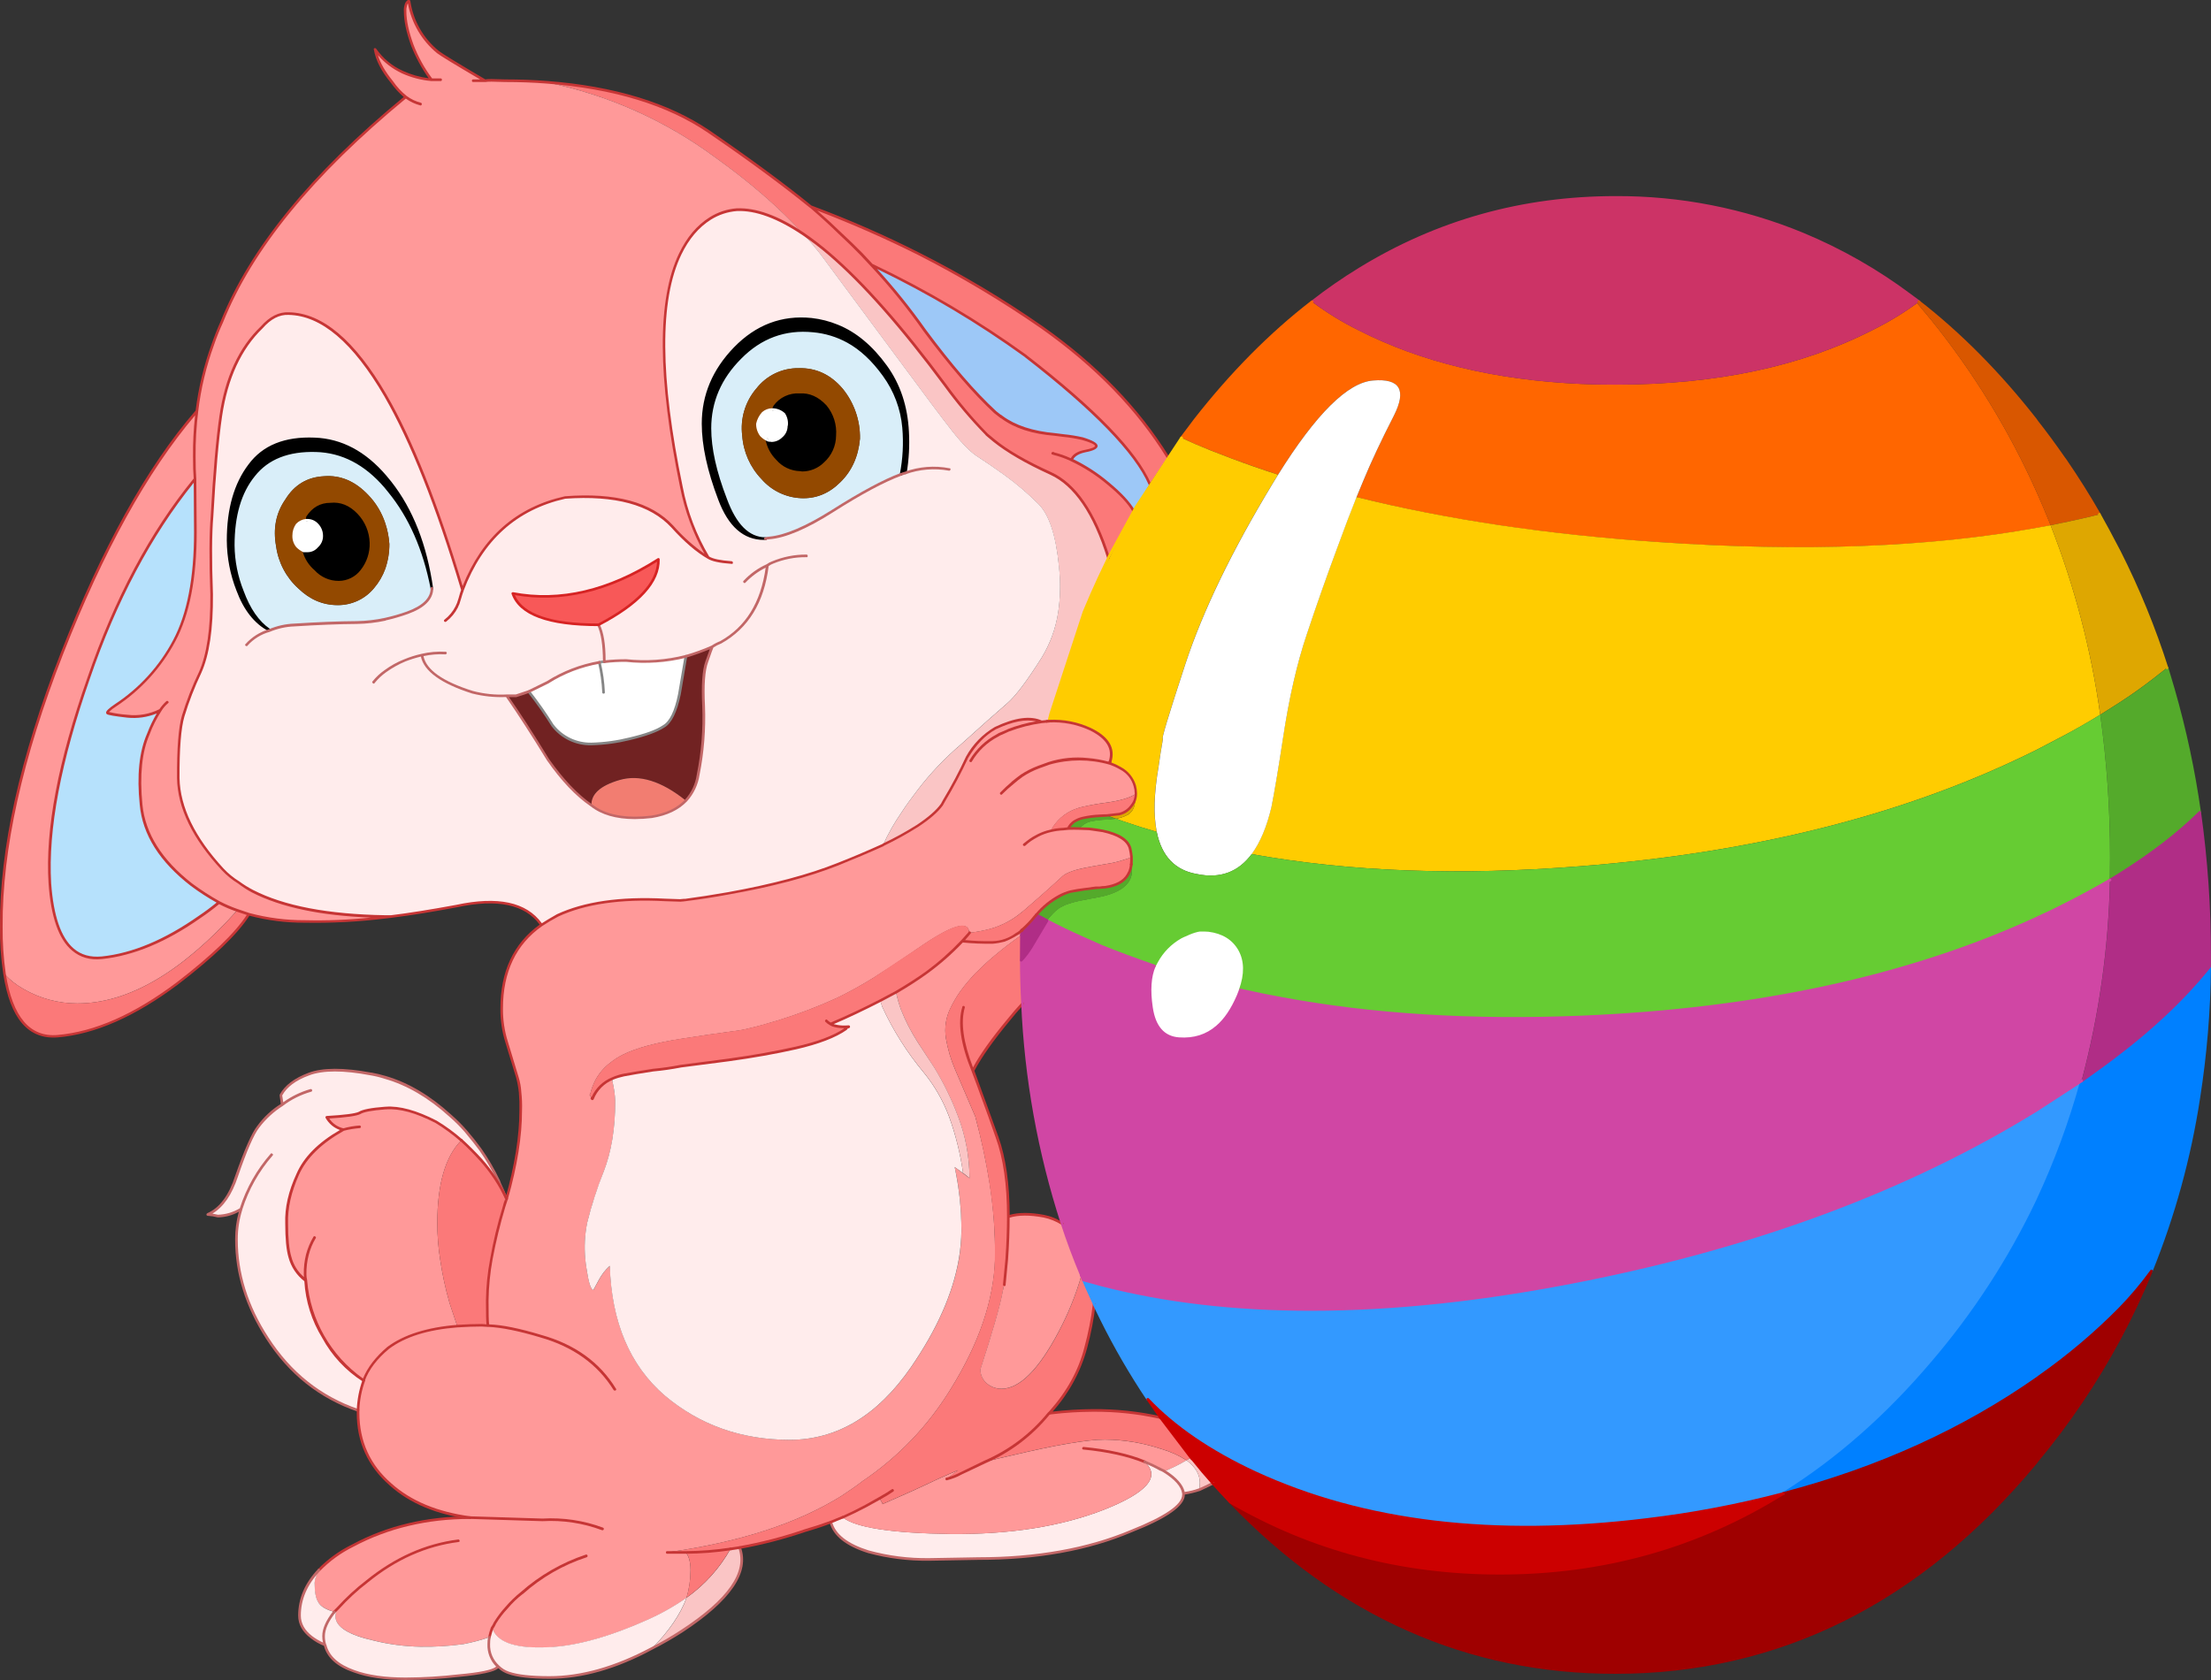 <?xml version="1.0" encoding="iso-8859-1"?>
<!-- Generator: Adobe Illustrator 20.1.0, SVG Export Plug-In . SVG Version: 6.00 Build 0)  -->
<svg version="1.0" id="Layer_1" xmlns="http://www.w3.org/2000/svg" xmlns:xlink="http://www.w3.org/1999/xlink" x="0px" y="0px"
	 viewBox="0 0 979.93 744.75" enable-background="new 0 0 979.93 744.75" xml:space="preserve">
<rect x="0" y="0" width="979.93" height="744.75" fill="#333333" stroke="none"/>
<title>easterbunny_6</title>
<path fill="#FF6600" d="M849.69,134.36c-6.267,4.562-12.915,8.576-19.87,12c-31.407,16.093-69.31,24.14-113.71,24.14H716
	c-5.793,0-10.89-0.103-15.29-0.31c-38-1.707-70.883-9.65-98.65-23.83c-7.2-3.554-14.059-7.762-20.49-12.57
	c-18.38,14.14-35.653,31.56-51.82,52.26l-6.13,8.07c3.78,1.76,8.203,3.65,13.27,5.67l8.46,3.26c7.14,2.667,14.177,5.123,21.11,7.37
	c16.867-27.013,30.917-40.933,42.15-41.76c11.847-0.98,14.9,4.22,9.16,15.6c-5.587,10.92-10.113,20.587-13.58,29l-2.95,7.14
	c39.947,10,84.613,16.65,134,19.95c64.113,4.453,120,2.333,167.66-6.36l6-1.09c-2.38-5.9-4.38-10.633-6-14.2
	c-12.223-27.489-27.968-53.271-46.84-76.7L849.69,134.36z"/>
<path fill="#CC3366" d="M846.74,130.94C809.127,102.475,763.169,87.223,716,87.55c-41.24,0-79.013,10.53-113.32,31.59
	c-7.314,4.479-14.362,9.377-21.11,14.67c6.411,4.809,13.25,9.02,20.43,12.58c27.733,14.18,60.617,22.123,98.65,23.83
	c4.4,0.207,9.497,0.31,15.29,0.31h0.16c44.4,0,82.303-8.047,113.71-24.14c6.955-3.424,13.603-7.438,19.87-12l0.78-0.62
	L846.74,130.94z"/>
<path fill="#D95700" d="M849.69,134.36l6.36,7.68c18.851,23.403,34.582,49.155,46.8,76.61c1.607,3.573,3.607,8.307,6,14.2
	c5.173-1.033,10.58-2.197,16.22-3.49l5.36-1.32c-4.707-8.28-9.83-16.43-15.37-24.45l-0.31-0.08l0.16-0.08
	c-3.78-5.54-7.78-11.027-12-16.46l-0.7-0.93c-15.008-19.501-32.37-37.07-51.69-52.31L849.69,134.36z"/>
<path fill="#FFCC00" d="M908.84,232.85l-6,1.09c-47.66,8.667-103.547,10.787-167.66,6.36c-49.333-3.333-94-9.983-134-19.95
	c-2.487,6.107-5.383,13.74-8.69,22.9c-4.4,11.8-8.85,24.427-13.35,37.88c-4.347,12.987-7.867,28.357-10.56,46.11
	c-2.067,13.66-3.773,23.827-5.12,30.5c-2.067,8.8-4.99,15.76-8.77,20.88c43.62,7.867,92.26,9.653,145.92,5.36
	c78.133-6.107,145.533-23.337,202.2-51.69l11.88-6.21c5.073-2.667,10.453-5.747,16.14-9.24
	C926.828,288.076,919.447,259.885,908.84,232.85z"/>
<path fill="#DEA701" d="M939.34,244.65c-2.947-5.847-5.923-11.383-8.93-16.61l-5.36,1.32c-5.64,1.293-11.047,2.457-16.22,3.49
	c10.611,27.038,17.995,55.232,22,84l8.46-5.36c4.967-3.207,9.967-6.75,15-10.63l6.13-4.81
	C954.711,278.405,947.664,261.222,939.34,244.65z"/>
<path fill="#9DC8F7" d="M454.69,157.88l-0.39,0.47l0.31-0.54c-21.515-15.533-44.404-29.069-68.38-40.44
	c8.519,9.117,16.404,18.806,23.6,29c11.54,15.527,21.967,27.61,31.28,36.25l1.94,1.55l0.85,0.54c5.793,4.4,13.71,7.013,23.75,7.84
	l3.65,0.45c2.87,0.308,5.721,0.776,8.54,1.4c4.087,1.14,6.13,2.2,6.13,3.18c0,0.88-1.603,1.63-4.81,2.25
	c-3.333,0.62-5.403,1.953-6.21,4c5.835,2.748,11.287,6.244,16.22,10.4c5.54,4.5,9.29,8.587,11.25,12.26l7.14-11.88
	C503.407,200.33,485.117,181.42,454.69,157.88z"/>
<path fill="#FB7979" d="M381.73,112.55l4.5,4.81c23.977,11.371,46.865,24.907,68.38,40.44l0.08,0.08
	c30.427,23.547,48.72,42.46,54.88,56.74l8-12c-13.3-21.527-31.903-40.723-55.81-57.59c-17.349-12.106-35.531-22.973-54.41-32.52
	c-15.648-7.866-31.712-14.877-48.12-21c5.073,4.293,9.447,8.227,13.12,11.8C376.17,106.93,379.297,110.01,381.73,112.55z"/>
<path fill="#FB7979" d="M386.23,117.36l-4.5-4.81c-2.433-2.533-5.563-5.587-9.39-9.16c-3.673-3.573-8.047-7.507-13.12-11.8
	c-12.053-9.78-27.053-20.827-45-33.14c-17.947-12.313-41.833-19.61-71.66-21.89c26.753,5.499,51.998,16.727,74,32.91
	c15.78,11.28,28.95,22.717,39.51,34.31c3.467,2.38,7.27,5.303,11.41,8.77c15.013,12.88,32.187,32.31,51.52,58.29
	c5.469,7.57,11.485,14.729,18,21.42l0.39,0.39c1.14,1.033,2.227,1.94,3.26,2.72c5.693,4.607,14.027,9.443,25,14.51
	c10.813,4.913,19.377,17.383,25.69,37.41l0.16-0.39l10.94-20.41c-1.967-3.673-5.717-7.76-11.25-12.26
	c-4.933-4.156-10.385-7.652-16.22-10.4c0.827-2,2.897-3.333,6.21-4c3.207-0.62,4.81-1.37,4.81-2.25c0-0.98-2.043-2.04-6.13-3.18
	c-2.819-0.624-5.67-1.092-8.54-1.4l-3.65-0.47c-10.04-0.827-17.957-3.44-23.75-7.84v0.08l-2.79-2.17
	c-9.333-8.667-19.76-20.75-31.28-36.25C402.647,136.159,394.756,126.473,386.23,117.36z"/>
<path fill="#FAC5C5" d="M356.12,103.78c2.487,2.74,4.943,5.663,7.37,8.77l34.85,47c11.433,15.527,19.35,26.083,23.75,31.67
	c4.5,5.693,8.277,9.47,11.33,11.33c3.053,1.967,7.013,4.683,11.88,8.15c5.259,3.828,10.214,8.057,14.82,12.65
	c5.02,4.867,8.15,14.867,9.39,30c0.526,6.03,0.345,12.102-0.54,18.09c-1.075,7.118-3.557,13.951-7.3,20.1
	c-6.573,10.453-11.723,17.257-15.45,20.41c-4.347,3.727-11.1,9.727-20.26,18c-7.148,6.074-13.628,12.892-19.33,20.34
	c-2.793,3.62-5.147,6.907-7.06,9.86c-3.179,4.576-5.934,9.433-8.23,14.51l0.08-0.08c5.227-2.499,10.305-5.297,15.21-8.38l0.08-0.08
	c5.073-3.333,8.643-6.463,10.71-9.39l1-1.71c3.71-6.243,7.104-12.667,10.17-19.25c3.467-5.9,7.657-10.233,12.57-13
	c8.8-4.14,15.603-5.07,20.41-2.79l3.34-0.31l0.78-3.1l14.83-45.17c2.227-5.38,4.427-10.45,6.6-15.21l4.19-8.85
	c-6.313-20-14.877-32.47-25.69-37.41c-10.973-5.073-19.307-9.91-25-14.51c-1.033-0.773-2.12-1.68-3.26-2.72l-0.39-0.39
	c-6.515-6.691-12.531-13.85-18-21.42c-19.333-26-36.487-45.43-51.46-58.29C363.383,109.1,359.587,106.16,356.12,103.78z"/>
<path fill="#FFECEC" d="M314.75,96.87c-5.64,3.467-10.063,8.693-13.27,15.68c-9.733,20.3-9.56,54.76,0.52,103.38
	c2.131,10.995,6.121,21.547,11.8,31.2c-4.913-2.793-10.19-7.373-15.83-13.74c-9.42-10.193-25.227-14.487-47.42-12.88
	c-18.42,4.193-32.087,14.527-41,31c-1.746,3.228-3.276,6.569-4.58,10l-3-10c-10.193-32.493-20.593-57.927-31.2-76.3
	c-13.867-23.96-28.15-36.07-42.85-36.33c-4.193-0.207-8.193,1.837-12,6.13c-9.54,9.327-15.553,22.463-18.04,39.41
	c-1.5,10.093-2.793,24.953-3.88,44.58c-0.467,6.053-0.623,13.583-0.47,22.59l0.31,12c0.107,15.267-1.6,26.78-5.12,34.54
	c-2.992,6.269-5.509,12.754-7.53,19.4c-1.5,5.173-2.223,14.333-2.17,27.48c0.26,13.147,6.833,26.627,19.72,40.44
	c2.111,2.249,4.512,4.206,7.14,5.82c1.924,1.433,3.945,2.73,6.05,3.88c13.867,7.14,33.477,10.89,58.83,11.25h2.64
	c9.26-1.14,18.883-2.693,28.87-4.66c18.573-3.933,31.147-1.14,37.72,8.38c2.12-1.4,4.5-2.823,7.14-4.27
	c12.053-5.54,27.913-7.817,47.58-6.83l6.6,0.23c0.406-0.094,0.825-0.121,1.24-0.08l1.32-0.16c6.313-0.827,12.6-1.81,18.86-2.95
	c19.407-3.467,35.577-7.76,48.51-12.88c7.193-2.847,13.893-5.693,20.1-8.54c2.296-5.077,5.051-9.934,8.23-14.51
	c1.913-2.947,4.267-6.233,7.06-9.86c5.712-7.467,12.206-14.303,19.37-20.39c9.16-8.28,15.913-14.28,20.26-18
	c3.727-3.153,8.877-9.957,15.45-20.41c3.743-6.149,6.225-12.982,7.3-20.1c0.885-5.988,1.066-12.06,0.54-18.09l-0.16-1.71
	c-1.293-14.073-4.373-23.49-9.24-28.25c-4.606-4.593-9.561-8.822-14.82-12.65c-4.867-3.467-8.827-6.183-11.88-8.15
	c-3.053-1.86-6.83-5.637-11.33-11.33c-4.4-5.587-12.317-16.143-23.75-31.67l-34.85-47c-2.433-3.107-4.89-6.03-7.37-8.77
	c-11.333-7.553-21.217-11.15-29.65-10.79c-4.162,0.334-8.181,1.664-11.72,3.88 M311.52,187.84c0-12.573,4.71-23.723,14.13-33.45
	c9.567-9.887,20.86-14.183,33.88-12.89c3.98,0.442,7.877,1.452,11.57,3c8.073,3.26,15.213,9.21,21.42,17.85
	c5.953,8.173,9.187,17.84,9.7,29c0.3,6.098-0.035,12.211-1,18.24l-1.94,0.62c-7.607,2.847-17.723,8.28-30.35,16.3
	c-11.64,7.453-21.007,11.453-28.1,12c-0.559-0.012-1.114,0.094-1.63,0.31c-9.16,0.313-15.963-5.507-20.41-17.46
	c-4.867-12.667-7.3-23.843-7.3-33.53 M340,251.56h-1.63l1.71-0.85L340,251.56 M286.06,251.56l5.82-3.57
	c0.013,1.197-0.09,2.393-0.31,3.57c-1.713,8.64-10.47,17.12-26.27,25.44c-22.093,0-34.76-4.63-38-13.89
	c19.2,3.673,38.787-0.183,58.76-11.57 M234.44,306.54l8.31-4.11c7.004-4.446,14.822-7.455,23-8.85
	c0.708-0.183,1.439-0.261,2.17-0.23c3.218-0.401,6.457-0.608,9.7-0.62c8.826,1.011,17.762,0.425,26.38-1.73
	c4.005-1.136,7.922-2.564,11.72-4.27c-0.958,2.176-1.786,4.406-2.48,6.68c-1.427,3.727-1.907,10.257-1.44,19.59
	c0.395,10.176-0.414,20.364-2.41,30.35c-0.595,4.319-2.473,8.36-5.39,11.6c-3.52,3.727-8.567,6.107-15.14,7.14
	c-11.8,1.4-20.7-0.267-26.7-5c-6.467-4.447-12.883-11.2-19.25-20.26c-7.4-12-13.507-21.443-18.32-28.33h4.11l5.74-1.86
	 M110.61,206.23c6.107-8.28,15.707-12.187,28.8-11.72c11.8,0.467,22.253,6.03,31.36,16.69l2.17,2.64
	c8.073,10.247,13.687,22.82,16.84,37.72c0.62,3.053,1.163,6.157,1.63,9.31c-0.053,4.607-3.677,8.203-10.87,10.79
	c-3.194,1.168-6.461,2.127-9.78,2.87c-4.159,0.897-8.396,1.389-12.65,1.47c-8.667,0.053-17.903,0.417-27.71,1.09
	c-3.845,0.155-7.631,0.994-11.18,2.48v-0.31c-6.053-3.207-10.683-9.107-13.89-17.7c-1.191-3.262-2.15-6.603-2.87-10
	c-0.847-3.945-1.289-7.966-1.32-12C101.14,225.62,104.297,214.51,110.61,206.23z"/>
<path fill="#FFECEC" d="M340,250.71l-1.71,0.85H340V250.71z"/>
<path d="M314.51,189.93c0-11.9,4.477-22.327,13.43-31.28c9.053-9.213,19.867-13.213,32.44-12c5.354,0.53,10.55,2.114,15.29,4.66
	c5.747,3.207,11.08,8.173,16,14.9c4.955,6.832,7.959,14.882,8.69,23.29c0.639,6.923,0.272,13.902-1.09,20.72l1.94-0.62
	c0.965-6.029,1.3-12.142,1-18.24c-0.52-11.18-3.753-20.847-9.7-29c-6.207-8.667-13.347-14.617-21.42-17.85
	c-3.693-1.548-7.59-2.558-11.57-3c-13.04-1.293-24.347,3-33.92,12.88c-9.407,9.74-14.11,20.89-14.11,33.45
	c0,9.673,2.433,20.85,7.3,33.53c4.447,11.953,11.25,17.773,20.41,17.46c-7.553,0-13.453-5.847-17.7-17.54
	C316.84,209.283,314.51,198.83,314.51,189.93z"/>
<path fill="#D9EEF9" d="M327.94,158.65c-8.953,8.953-13.43,19.38-13.43,31.28c0,8.9,2.333,19.353,7,31.36
	c4.24,11.693,10.14,17.54,17.7,17.54c0.516-0.216,1.071-0.322,1.63-0.31c7.087-0.52,16.453-4.52,28.1-12
	c12.627-8,22.743-13.433,30.35-16.3c1.362-6.818,1.729-13.797,1.09-20.72c-0.731-8.408-3.735-16.458-8.69-23.29
	c-4.913-6.727-10.247-11.693-16-14.9c-4.74-2.546-9.936-4.13-15.29-4.66c-12.573-1.24-23.387,2.76-32.44,12 M335.1,172.39
	c4.48-5.869,11.477-9.267,18.86-9.16c7.713-0.207,14.233,2.847,19.56,9.16c5.067,6.245,7.763,14.08,7.61,22.12
	c-0.727,7.92-3.65,14.363-8.77,19.33c-5.02,4.967-10.817,7.3-17.39,7c-6.731-0.317-13.04-3.374-17.46-8.46
	c-5.012-5.219-8.034-12.032-8.54-19.25c-0.941-7.463,1.273-14.98,6.11-20.74H335.1z"/>
<path fill="#934900" d="M335.08,172.39c-4.838,5.752-7.06,13.261-6.13,20.72c0.506,7.218,3.528,14.031,8.54,19.25
	c4.432,5.099,10.761,8.156,17.51,8.46c6.573,0.313,12.37-2.02,17.39-7c5.12-4.967,8.043-11.41,8.77-19.33
	c0.153-8.04-2.543-15.875-7.61-22.12c-5.333-6.313-11.853-9.367-19.56-9.16c-7.383-0.107-14.38,3.291-18.86,9.16 M343.28,180.05
	c2.562-3.461,6.702-5.388,11-5.12c4.4-0.207,8.257,1.5,11.57,5.12c3.029,3.623,4.506,8.294,4.11,13
	c-0.022,4.355-1.882,8.498-5.12,11.41c-2.659,2.719-6.376,4.136-10.17,3.88c-3.921-0.15-7.604-1.921-10.17-4.89
	c-2.356-2.317-3.953-5.295-4.58-8.54l0.31,0.08L340,195c-1.038-0.502-1.981-1.178-2.79-2c-1.096-1.479-1.669-3.28-1.63-5.12
	c0.439-1.751,1.289-3.373,2.48-4.73c1.148-0.979,2.601-1.528,4.11-1.55h0.31L343.28,180.05z"/>
<path d="M347.35,183.57c0.999,1.508,1.412,3.329,1.16,5.12c0.034,1.825-0.765,3.565-2.17,4.73c-1.25,1.301-3.011,1.982-4.81,1.86
	c-0.45,0.004-0.897-0.074-1.32-0.23l-0.31-0.08c0.627,3.245,2.224,6.223,4.58,8.54c2.566,2.969,6.249,4.74,10.17,4.89
	c3.794,0.256,7.511-1.161,10.17-3.88c3.238-2.912,5.098-7.055,5.12-11.41c0.396-4.706-1.081-9.377-4.11-13
	c-3.333-3.62-7.19-5.327-11.57-5.12c-4.298-0.268-8.438,1.659-11,5.12l-0.7,1.47C344.333,181.693,346.019,182.393,347.35,183.57z"/>
<path fill="#FFFFFF" d="M348.51,188.69c0.252-1.791-0.161-3.612-1.16-5.12c-1.335-1.185-3.028-1.889-4.81-2h-0.31
	c-1.509,0.022-2.962,0.571-4.11,1.55c-1.191,1.357-2.041,2.979-2.48,4.73c-0.039,1.84,0.534,3.641,1.63,5.12
	c0.809,0.822,1.752,1.498,2.79,2l0.16,0.08c0.423,0.156,0.87,0.234,1.32,0.23c1.799,0.122,3.56-0.559,4.81-1.86
	C347.751,192.253,348.546,190.513,348.51,188.69z"/>
<path fill="#712222" d="M262.12,357c-0.207-5.02,3.933-8.77,12.42-11.25c8.847-2.587,18.653,0.467,29.42,9.16
	c2.926-3.227,4.818-7.257,5.43-11.57c1.995-9.983,2.804-20.167,2.41-30.34c-0.467-9.333,0-15.88,1.4-19.64
	c0.694-2.274,1.522-4.504,2.48-6.68c-3.783,1.722-7.687,3.165-11.68,4.32c-0.313,2.173-1.243,7.763-2.79,16.77
	c-1.553,7.76-3.887,12.52-7,14.28c-2.947,1.967-7.913,3.777-14.9,5.43c-5.616,1.395-11.366,2.176-17.15,2.33
	c-6.688,0.142-13.049-2.883-17.16-8.16c-3.243-5.209-6.768-10.236-10.56-15.06l-5.74,1.86h-4.11
	c4.813,6.88,10.92,16.323,18.32,28.33C249.25,345.84,255.653,352.58,262.12,357z"/>
<path fill="#FFFFFF" d="M277.57,292.78c-3.243,0.012-6.482,0.219-9.7,0.62c-0.731-0.031-1.462,0.047-2.17,0.23
	c-8.178,1.395-15.996,4.404-23,8.85l-8.31,4.11c3.809,4.822,7.351,9.85,10.61,15.06c4.11,5.271,10.468,8.292,17.15,8.15
	c5.784-0.154,11.534-0.935,17.15-2.33c6.987-1.653,11.953-3.463,14.9-5.43c3.107-1.76,5.44-6.52,7-14.28
	c1.527-9.007,2.46-14.593,2.8-16.76C295.369,293.178,286.415,293.781,277.57,292.78z"/>
<path fill="#F85858" d="M265.3,277c17.907-9.333,26.757-19,26.55-29c-22,14.073-43.527,19.12-64.58,15.14
	C230.53,272.38,243.207,277,265.3,277z"/>
<path fill="#F27D71" d="M274.54,345.79c-8.487,2.487-12.627,6.237-12.42,11.25c6,4.76,14.9,6.427,26.7,5
	c6.573-1.033,11.62-3.413,15.14-7.14C293.193,346.24,283.387,343.203,274.54,345.79z"/>
<path fill="#D9EEF9" d="M170.76,274.54c3.319-0.743,6.586-1.702,9.78-2.87c7.193-2.587,10.817-6.183,10.87-10.79
	c-3.333-17.333-9.62-31.72-18.86-43.16l-1.79-2.1c-8.847-10.247-19.067-15.523-30.66-15.83c-12.367-0.467-21.55,3.157-27.55,10.87
	c-6.053,7.553-9.08,17.887-9.08,31c0.064,6.992,1.42,13.911,4,20.41c2.9,8.073,6.833,13.79,11.8,17.15v0.31
	c3.549-1.486,7.335-2.325,11.18-2.48c9.833-0.667,19.07-1.03,27.71-1.09c4.254-0.081,8.491-0.573,12.65-1.47 M172.55,241
	c0.033,3.774-0.572,7.527-1.79,11.1c-1.134,3.151-2.828,6.071-5,8.62c-3.967,4.818-9.899,7.585-16.14,7.53
	c-6.52,0-12.317-2.457-17.39-7.37c-5.379-4.854-8.871-11.452-9.86-18.63c-1.447-7.92-0.077-14.88,4.11-20.88
	c4-6.467,9.717-9.883,17.15-10.25c7.247-0.567,13.767,2.203,19.56,8.31c3.421,3.545,5.995,7.819,7.53,12.5
	C171.706,234.865,172.32,237.912,172.55,241z"/>
<path fill="#934900" d="M172.55,241c-0.216-3.089-0.817-6.14-1.79-9.08c-1.535-4.681-4.109-8.955-7.53-12.5
	c-5.793-6.107-12.313-8.877-19.56-8.31c-7.453,0.36-13.17,3.777-17.15,10.25c-4.193,6-5.563,12.96-4.11,20.88
	c0.989,7.178,4.481,13.776,9.86,18.63c5.073,4.913,10.87,7.37,17.39,7.37c6.241,0.055,12.173-2.712,16.14-7.53
	c2.172-2.549,3.866-5.469,5-8.62c1.218-3.573,1.823-7.326,1.79-11.1 M135.59,230.67h0.54l0.16-1.4
	c2.102-3.612,5.991-5.808,10.17-5.74c4.347-0.467,8.203,1.06,11.57,4.58c3.254,3.393,5.136,7.871,5.28,12.57
	c0.122,4.241-1.252,8.39-3.88,11.72c-2.21,2.869-5.619,4.559-9.24,4.58c-3.937,0.02-7.694-1.647-10.32-4.58
	c-2.371-1.93-4.113-4.524-5-7.45l1.24-0.7h-1.4c-1.089-0.522-2.1-1.195-3-2c-1.061-1.374-1.609-3.075-1.55-4.81
	c-0.003-1.751,0.538-3.46,1.55-4.89c0.986-1.09,2.354-1.76,3.82-1.87L135.59,230.67z"/>
<path fill="#FFFFFF" d="M136.07,244.26c1.699,0.029,3.321-0.705,4.42-2c1.335-1.236,2.065-2.992,2-4.81
	c-0.022-1.825-0.737-3.573-2-4.89c-1.131-1.236-2.746-1.916-4.42-1.86h-0.54c-1.486,0.092-2.877,0.76-3.88,1.86
	c-1.012,1.43-1.553,3.139-1.55,4.89c-0.059,1.735,0.489,3.436,1.55,4.81c0.9,0.805,1.911,1.478,3,2h1.4H136.07z"/>
<path d="M146.39,223.54c-4.179-0.068-8.068,2.128-10.17,5.74l-0.16,1.4c1.674-0.056,3.289,0.624,4.42,1.86
	c1.263,1.317,1.978,3.065,2,4.89c0.065,1.818-0.665,3.574-2,4.81c-1.099,1.295-2.721,2.029-4.42,2l-1.24,0.7
	c0.887,2.926,2.629,5.52,5,7.45c2.616,2.939,6.365,4.617,10.3,4.61c3.621-0.021,7.03-1.711,9.24-4.58
	c2.628-3.33,4.002-7.479,3.88-11.72c-0.131-4.697-1.998-9.179-5.24-12.58C154.607,224.6,150.737,223.073,146.39,223.54z"/>
<path d="M139.41,194.51c-13.093-0.467-22.693,3.44-28.8,11.72c-6.313,8.28-9.47,19.38-9.47,33.3c0.07,7.525,1.489,14.976,4.19,22
	c3.207,8.587,7.837,14.487,13.89,17.7c-4.967-3.333-8.9-9.05-11.8-17.15c-2.58-6.499-3.936-13.418-4-20.41
	c0-13.147,3.027-23.48,9.08-31c6-7.713,15.183-11.337,27.55-10.87c11.593,0.313,21.813,5.59,30.66,15.83l1.79,2.1
	c9.26,11.433,15.547,25.82,18.86,43.16c-2.74-19.2-8.897-34.867-18.47-47l-2.17-2.64C161.64,200.557,151.203,194.977,139.41,194.51z
	"/>
<path fill="#FFCC00" d="M523.62,194.12c-1.913,2.533-3.93,5.38-6.05,8.54l-13,20.1l-17.46,33.38c-2.173,4.76-4.373,9.83-6.6,15.21
	l-14.83,45.17l-0.78,3.1h0.16c6.28-0.307,12.539,0.919,18.24,3.57c7.8,3.787,10.7,8.63,8.7,14.53l-0.16,0.7
	c1.684,0.53,3.299,1.258,4.81,2.17c3.013,1.703,5.242,4.517,6.21,7.84c0.294,1.062,0.452,2.158,0.47,3.26v0.23
	c0.003,0.654-0.074,1.305-0.23,1.94v0.47c0,3.207-1.06,5.483-3.18,6.83c-1.65,0.883-3.433,1.488-5.28,1.79l3.26,1.16
	c4.967,1.707,9.883,3.26,14.75,4.66c-1.5-7.453-1.24-17.027,0.78-28.72c0.52-3.78,1.187-7.997,2-12.65
	c-1.033,1.24,2.28-9.807,9.94-33.14c7.713-23.44,20.547-49.987,38.5-79.64l2.56-4.19c-6.933-2.227-13.97-4.683-21.11-7.37
	l-8.46-3.26C531.807,197.773,527.393,195.88,523.62,194.12z"/>
<path fill="#FFFFFF" d="M617.77,184.27c5.747-11.387,2.693-16.587-9.16-15.6c-11.227,0.827-25.277,14.747-42.15,41.76l-2.56,4.19
	c-17.933,29.647-30.767,56.19-38.5,79.63c-7.66,23.333-10.973,34.38-9.94,33.14c-0.827,4.667-1.493,8.883-2,12.65
	c-2,11.693-2.26,21.267-0.78,28.72c2.173,10.813,8.123,17.05,17.85,18.71c10.193,2.12,18.267-0.83,24.22-8.85
	c3.78-5.12,6.703-12.08,8.77-20.88c1.333-6.667,3.04-16.833,5.12-30.5c2.667-17.747,6.187-33.117,10.56-46.11
	c4.5-13.453,8.95-26.08,13.35-37.88c3.333-9.16,6.23-16.793,8.69-22.9l2.95-7.14C607.65,204.83,612.177,195.183,617.77,184.27z"/>
<path fill="#FF9999" d="M314.75,96.87c3.539-2.212,7.559-3.539,11.72-3.87c8.433-0.36,18.317,3.237,29.65,10.79
	c-10.553-11.593-23.723-23.03-39.51-34.31c-22.002-16.183-47.247-27.411-74-32.91c-5.953-0.467-12.19-0.7-18.71-0.7
	c-5.333-0.207-8.283-0.207-8.85,0c-12.16-7.14-19.12-11.383-20.88-12.73c-6.955-5.676-11.561-13.728-12.93-22.6h-0.31
	c-0.581,0.464-0.97,1.126-1.09,1.86c-0.281,0.836-0.387,1.721-0.31,2.6c0,4.193,1.087,9.24,3.26,15.14
	c2.079,5.473,4.927,10.622,8.46,15.29c-4.459-0.394-8.816-1.555-12.88-3.43c-4.882-2.194-9.07-5.684-12.11-10.09
	c0.773,4.553,3.257,9.39,7.45,14.51c1.742,2.462,3.803,4.682,6.13,6.6c-41.447,34.1-68.613,67.32-81.5,99.66
	c-1.4,3.153-2.733,6.487-4,10c-3.453,9.557-5.802,19.479-7,29.57c-0.828,6.694-1.215,13.435-1.16,20.18
	c0,3.933,0.103,7.247,0.31,9.94L86.63,236c0,20.333-3.103,36.333-9.31,48c-6.19,11.582-15.184,21.429-26.16,28.64
	c-2.847,1.913-3.987,3.053-3.42,3.42c0.567,0.367,3.463,0.833,8.69,1.4c5.002,0.575,10.064-0.314,14.57-2.56
	c-2.123,3.298-3.893,6.811-5.28,10.48c-3.413,7.867-4.473,18.293-3.18,31.28c1.26,13.087,8.747,24.937,22.46,35.55
	c3.832,2.847,7.84,5.449,12,7.79c2.627,1.362,5.351,2.528,8.15,3.49l5,1.71c8.121,2.207,16.504,3.304,24.92,3.26
	c11.906,0.22,23.812-0.402,35.63-1.86l2.64-0.31h-2.64c-25.333-0.36-44.943-4.11-58.83-11.25c-2.105-1.15-4.126-2.447-6.05-3.88
	c-2.628-1.614-5.029-3.571-7.14-5.82c-12.847-13.793-19.407-27.26-19.68-40.4c-0.053-13.147,0.67-22.307,2.17-27.48
	c2.021-6.646,4.538-13.131,7.53-19.4c3.52-7.76,5.227-19.273,5.12-34.54C93.273,248.667,93.333,237.16,94,229
	c1.087-19.613,2.38-34.463,3.88-44.55c2.487-16.967,8.527-30.093,18.12-39.38c3.78-4.293,7.78-6.337,12-6.13
	c14.667,0.26,28.95,12.37,42.85,36.33c11.693,20.233,23.103,49.003,34.23,86.31c8.433-22.407,23.62-36.093,45.56-41.06
	c22.2-1.607,38.007,2.687,47.42,12.88c5.64,6.367,10.917,10.947,15.83,13.74c-5.679-9.653-9.669-20.205-11.8-31.2
	c-10.093-48.667-10.273-83.13-0.54-103.39C304.71,105.563,309.11,100.337,314.75,96.87z"/>
<path fill="#FF9999" d="M465.09,319.63l-3.49,0.31c-4.813-2.28-11.617-1.35-20.41,2.79c-4.913,2.74-9.103,7.073-12.57,13
	c-3.066,6.583-6.46,13.007-10.17,19.25l-1,1.71c-2.067,2.9-5.637,6.03-10.71,9.39l-0.08,0.08c-4.905,3.083-9.983,5.881-15.21,8.38
	l-0.08,0.08c-6.207,2.847-12.907,5.693-20.1,8.54c-12.933,5.12-29.103,9.413-48.51,12.88c-6.26,1.14-12.547,2.123-18.86,2.95
	l-1.32,0.16c-0.441-0.042-0.887-0.015-1.32,0.08l-6.52-0.23c-19.66-0.98-35.52,1.297-47.58,6.83c-2.667,1.447-5.047,2.87-7.14,4.27
	c-4.47,3.065-8.251,7.03-11.1,11.64c-4.347,6.933-6.52,15.393-6.52,25.38c-0.073,5.05,0.659,10.08,2.17,14.9l4.73,15.52
	c0.687,2.191,1.103,4.458,1.24,6.75c0.305,2.678,0.409,5.376,0.31,8.07c0,9.467-1.473,20.203-4.42,32.21l-3,10.48
	c-2.285,7.602-4.151,15.324-5.59,23.13c-1.128,6.034-1.743,12.152-1.84,18.29c0,5.793,0.077,9.313,0.23,10.56l0.31,0.62h-0.31
	c-1.24-0.107-2.147-0.16-2.72-0.16c-3.52,0-7.143,0.13-10.87,0.39c-13.193,1.033-23.387,4.24-30.58,9.62
	c-5.38,4.553-9.003,9.367-10.87,14.44c-1.534,4.264-2.398,8.741-2.56,13.27v1c-0.249,12.241,5.07,23.933,14.46,31.79
	c8.8,7.867,20.573,12.783,35.32,14.75c-19.407,0-36.793,4.113-52.16,12.34c-5.555,2.788-10.621,6.459-15,10.87
	c-1.24,2.587-1.86,4.5-1.86,5.74c0,3.933,0.517,6.727,1.55,8.38c0.98,1.913,3.36,3.387,7.14,4.42l1.55-1.55l-0.23,0.47l-0.62,1.86
	l-0.16,1.09c0,4.707,5.667,8.33,17,10.87c6.792,1.691,13.752,2.616,20.75,2.76c6.354,0.096,12.705-0.292,19-1.16
	c3.925-0.759,7.791-1.795,11.57-3.1c0.36-1.447,0.747-2.78,1.16-4c2,6,9.373,8.873,22.12,8.62c12.78,0,28.173-4,46.18-12
	c6.265-2.738,12.244-6.087,17.85-10c1.196-4.011,1.803-8.174,1.8-12.36c0-3.413-0.7-6.027-2.1-7.84h-8.23
	c31.927-4.453,57.697-12.81,77.31-25.07c3.933-2.587,6.987-4.733,9.16-6.44c15.902-10.689,29.3-24.697,39.27-41.06
	c12.48-20.127,18.993-39.273,19.54-57.44c-0.052-0.23-0.052-0.47,0-0.7c0.106-11.018-0.7-22.025-2.41-32.91
	c-1.59-9.951-3.703-19.811-6.33-29.54l-9-21c-1.867-4.352-3.21-8.911-4-13.58c-0.792-4.743-0.031-9.615,2.17-13.89
	c1.249-2.548,2.704-4.989,4.35-7.3c2.085-2.802,4.339-5.474,6.75-8l0.31-0.23c2.511-2.57,5.155-5.006,7.92-7.3
	c3.837-3.261,7.843-6.318,12-9.16l0.08-2.1l-1.4,1.09l-1,0.62c-1.728,1.131-3.576,2.067-5.51,2.79c-1.699,0.479-3.441,0.79-5.2,0.93
	c-1.553,0.153-6.03-0.053-13.43-0.62c-4.808,5.171-10.11,9.86-15.83,14c-4.295,3.106-8.751,5.984-13.35,8.62
	c0.561,2.664,1.313,5.284,2.25,7.84c1.991,4.986,4.452,9.771,7.35,14.29l7.37,11.33c4.169,6.817,7.678,14.017,10.48,21.5
	c3.362,8.773,5.097,18.085,5.12,27.48l-6.6-5c0.567,2.433,1.033,4.84,1.4,7.22c1.085,6.947,1.63,13.968,1.63,21
	c-0.043,4.229-0.418,8.449-1.12,12.62c-2.667,15.333-9.757,31.333-21.27,48c-14.8,21.373-32.677,32.083-53.63,32.13
	c-21.373,0-39.82-6.52-55.34-19.56c-15.527-13.333-23.677-32.53-24.45-57.59c-1.906,1.717-3.505,3.746-4.73,6l-2.58,4.76
	c-1.14-0.153-2.173-3.487-3.1-10c-0.207-1.24-0.363-2.483-0.47-3.73c-0.515-5.392-0.228-10.831,0.85-16.14
	c1.464-5.914,3.254-11.743,5.36-17.46l1.94-5.2c3.413-8.747,5.12-19.147,5.12-31.2c-0.138-2.956-0.553-5.892-1.24-8.77l-0.08-1.24
	c-4.07,1.634-7.296,4.86-8.93,8.93l-0.23-0.31l-0.93-1.47l0.31-0.31c0.268-1.106,0.602-2.194,1-3.26
	c1.55-4.238,4.303-7.932,7.92-10.63c1.725-1.394,3.6-2.591,5.59-3.57c5.9-2.947,14.62-5.3,26.16-7.06
	c9.26-1.447,16.09-2.447,20.49-3l2.87-0.39c2.304-0.284,4.586-0.725,6.83-1.32c3.207-0.727,7.347-1.867,12.42-3.42
	c8.844-2.724,17.502-6.018,25.92-9.86c5.592-2.704,11.033-5.708,16.3-9l8.31-5.36c0.413-0.26,3.57-2.38,9.47-6.36l1.4-1l0.39-0.23
	c15.007-10.453,22.64-12.787,22.9-7c3.093-0.332,6.155-0.904,9.16-1.71c5.259-1.44,10.133-4.028,14.27-7.58h0.08l1.55-1.32
	c4.867-4.193,9.057-7.893,12.57-11.1l4-3.65c1.86-1.4,5.093-2.563,9.7-3.49c0.933-0.207,5.123-0.957,12.57-2.25
	c2.182-0.489,4.333-1.111,6.44-1.86h0.08l1.55-0.7c-0.087-1.26-0.295-2.509-0.62-3.73c-1.033-3.727-5.033-6.313-12-7.76
	c-1.76-0.36-3.76-0.67-6-0.93l-4.35-0.16c-1.5-0.053-3.167-0.053-5,0l-2.17,0.23c-1.94,0.055-3.867,0.34-5.74,0.85
	c2.259-4.39,6.037-7.809,10.63-9.62c1.362-0.522,2.763-0.936,4.19-1.24h0.08c3.448-0.771,6.932-1.369,10.44-1.79
	c5.227-0.773,9.107-1.887,11.64-3.34l0.7-0.47v-0.23c-0.018-1.102-0.176-2.198-0.47-3.26c-0.968-3.323-3.197-6.137-6.21-7.84
	c-1.511-0.912-3.126-1.64-4.81-2.17l0.16-0.7c1.967-5.9-0.93-10.737-8.69-14.51C477.622,320.55,471.366,319.325,465.09,319.63z"/>
<path fill="#FFECEC" d="M271.43,479.37c0.7,2.876,1.115,5.813,1.24,8.77c0,12.053-1.707,22.453-5.12,31.2
	c-2.961,7.373-5.4,14.945-7.3,22.66c-1.078,5.309-1.365,10.748-0.85,16.14c0.107,1.24,0.263,2.483,0.47,3.73
	c0.933,6.52,1.967,9.853,3.1,10l2.56-4.73c1.225-2.254,2.824-4.283,4.73-6c0.773,25.047,8.923,44.243,24.45,57.59
	c15.527,13.04,33.973,19.56,55.34,19.56c20.96-0.053,38.837-10.763,53.63-32.13c11.54-16.713,18.63-32.713,21.27-48
	c0.717-4.18,1.105-8.409,1.16-12.65c-0.002-9.473-1.008-18.919-3-28.18l3.73,2.72c-1.194-8.61-3.303-17.067-6.29-25.23
	c-2.648-7.031-6.424-13.584-11.18-19.4c-7.382-8.853-13.559-18.645-18.37-29.12l-0.85-2.79c-7.333,3.78-14.733,7.273-22.2,10.48
	c0.599,0.366,1.254,0.63,1.94,0.78c1.422,0.351,2.885,0.509,4.35,0.47l1.79-0.08l-1.55,0.7l0.31,0.23
	c-4.867,3.413-12.317,6.26-22.35,8.54c-8.667,1.967-18.55,3.727-29.65,5.28l-20.88,2.72c-4.133,0.814-8.305,1.411-12.5,1.79
	c-5.587,0.827-9.92,1.55-13,2.17c-1.715,0.345-3.39,0.865-5,1.55L271.43,479.37z"/>
<path fill="#FB7979" d="M276.09,467.49c-1.99,0.979-3.865,2.176-5.59,3.57c-3.617,2.698-6.37,6.392-7.92,10.63
	c-0.398,1.066-0.732,2.154-1,3.26l-0.31,0.31l0.93,1.47l0.23,0.31c1.634-4.07,4.86-7.296,8.93-8.93c1.61-0.685,3.285-1.205,5-1.55
	c3.053-0.62,7.387-1.343,13-2.17c4.195-0.379,8.367-0.976,12.5-1.79l20.88-2.72c11.127-1.553,21.01-3.313,29.65-5.28
	c10.04-2.28,17.49-5.127,22.35-8.54l-0.31-0.23l-0.23-0.62c-1.465,0.039-2.928-0.119-4.35-0.47c-0.686-0.15-1.341-0.414-1.94-0.78
	c7.453-3.207,14.853-6.7,22.2-10.48l7-3.73c4.599-2.636,9.055-5.514,13.35-8.62c5.72-4.14,11.022-8.829,15.83-14l3.26-3.73
	c-0.26-5.793-7.893-3.46-22.9,7l-19.56,13c-5.267,3.292-10.708,6.296-16.3,9c-8.418,3.842-17.076,7.136-25.92,9.86
	c-5.073,1.553-9.213,2.693-12.42,3.42c-2.244,0.595-4.526,1.036-6.83,1.32l-2.87,0.39c-4.4,0.567-11.23,1.567-20.49,3
	C290.713,462.177,281.99,464.543,276.09,467.49z"/>
<path fill="#FFECEC" d="M144.84,495.28c8.127-0.467,12.963-1.113,14.51-1.94c1.5-0.98,5.303-1.703,11.41-2.17H171
	c6.053-0.467,13.53,1.577,22.43,6.13c3.909,2.421,7.62,5.146,11.1,8.15c2.947,2.667,5.82,5.563,8.62,8.69
	c4.673,5.148,8.521,10.986,11.41,17.31l-3.42-7.84c-2.339-4.956-5.092-9.707-8.23-14.2c-1.913-2.587-4.033-5.253-6.36-8
	c-2.118-2.43-4.4-4.712-6.83-6.83c-9.26-8.38-18.927-14.02-29-16.92c-2.079-0.673-4.205-1.191-6.36-1.55
	c-12.107-2.227-21.267-2.227-27.48,0s-10.353,5.33-12.42,9.31l0.62,4.19c-4.149,2.597-7.78,5.94-10.71,9.86
	c-2.227,2.793-5.41,10.127-9.55,22c-2.9,8.847-7.143,14.487-12.73,16.92c1.495,0.062,2.979,0.297,4.42,0.7
	c3.646-0.06,7.21-1.096,10.32-3c-1.347,4.349-2.022,8.878-2,13.43c0,15.06,4.503,29.6,13.51,43.62
	c10.04,15.627,23.467,26.337,40.28,32.13c0.162-4.529,1.026-9.006,2.56-13.27c-7.488-4.762-13.633-11.362-17.85-19.17
	c-4.666-7.6-7.361-16.245-7.84-25.15c-3.442-2.541-5.912-6.182-7-10.32c-0.98-3.26-1.47-8.26-1.47-15
	c-0.207-6.833,1.423-14.077,4.89-21.73c3.333-7.553,10.087-14.177,20.26-19.87C149.047,500.085,146.371,498.085,144.84,495.28z"/>
<path fill="#FF9999" d="M144.84,495.28c1.551,2.795,4.241,4.777,7.37,5.43c-10.193,5.693-16.947,12.317-20.26,19.87
	c-3.467,7.66-5.097,14.903-4.89,21.73c0,6.727,0.49,11.727,1.47,15c1.088,4.138,3.558,7.779,7,10.32
	c0.479,8.905,3.174,17.55,7.84,25.15c4.217,7.808,10.362,14.408,17.85,19.17c1.86-5.073,5.483-9.887,10.87-14.44
	c7.193-5.38,17.387-8.587,30.58-9.62l-3.42-10.25c-1.842-6.39-3.242-12.898-4.19-19.48c-0.82-5.237-1.234-10.529-1.24-15.83
	c0-17.44,3.57-29.73,10.71-36.87c-3.48-3.004-7.191-5.729-11.1-8.15c-8.9-4.553-16.377-6.597-22.43-6.13h-0.23
	c-6.107,0.467-9.91,1.19-11.41,2.17C157.787,494.17,152.947,494.813,144.84,495.28z"/>
<path fill="#FB7979" d="M213.14,514.14c-2.793-3.107-5.667-6.003-8.62-8.69c-7.14,7.14-10.71,19.43-10.71,36.87
	c0.006,5.301,0.42,10.593,1.24,15.83c0.948,6.582,2.348,13.09,4.19,19.48l3.42,10.25c3.727-0.26,7.35-0.39,10.87-0.39
	c0.567,0,1.473,0.053,2.72,0.16V587c-0.153-1.24-0.23-4.76-0.23-10.56c0.079-6.146,0.677-12.275,1.79-18.32
	c1.436-7.803,3.299-15.521,5.58-23.12l1.16-3.57C221.66,525.114,217.811,519.281,213.14,514.14z"/>
<path fill="#FB7979" d="M471.15,388.17l-4,3.65c-3.52,3.207-7.71,6.907-12.57,11.1l-1.55,1.32H453
	c-4.145,3.535-9.022,6.107-14.28,7.53c-3.005,0.806-6.067,1.378-9.16,1.71l-3.26,3.73c7.4,0.567,11.877,0.773,13.43,0.62
	c1.759-0.14,3.501-0.451,5.2-0.93c1.934-0.723,3.782-1.659,5.51-2.79l1-0.62l1.4-1.09c2.082-1.832,4.002-3.839,5.74-6l0.78-0.85
	c2.908-3.476,6.468-6.35,10.48-8.46c1.477-0.849,3.07-1.476,4.73-1.86c1.948-0.437,3.917-0.771,5.9-1
	c3.053-0.413,4.76-0.62,5.12-0.62l4.19-0.31c4.913-0.667,8.247-2.477,10-5.43l0.78-1.55c0.345-1.01,0.606-2.047,0.78-3.1l0.08-0.16
	c0.098-1.057,0.125-2.119,0.08-3.18l-1.55,0.7h-0.08c-2.107,0.749-4.258,1.371-6.44,1.86c-7.453,1.293-11.643,2.043-12.57,2.25
	C476.247,385.61,473.01,386.77,471.15,388.17z"/>
<path fill="#FAC5C5" d="M397.1,439.79l-7,3.73l0.9,2.78c4.821,10.473,11.008,20.262,18.4,29.11c4.756,5.816,8.532,12.369,11.18,19.4
	c2.971,8.151,5.066,16.595,6.25,25.19l2.87,2.25c-0.023-9.395-1.758-18.707-5.12-27.48c-2.802-7.483-6.311-14.683-10.48-21.5
	L406.72,462c-2.909-4.541-5.377-9.349-7.37-14.36C398.413,445.081,397.661,442.457,397.1,439.79z"/>
<path fill="#FFECEC" d="M374.43,455.85l1.55-0.7l-1.79,0.08L374.43,455.85z"/>
<path fill="#FB7979" d="M480.38,357.51c-1.427,0.304-2.828,0.718-4.19,1.24c-4.593,1.811-8.371,5.23-10.63,9.62
	c1.873-0.51,3.8-0.795,5.74-0.85l2.17-0.23c0.593-1.158,1.441-2.167,2.48-2.95c1.212-0.82,2.57-1.4,4-1.71
	c2.505-0.544,5.05-0.878,7.61-1l2.95-0.16l5.51-0.62c2.191-0.472,4.128-1.745,5.43-3.57l0.31-0.54
	c0.644-0.819,1.096-1.772,1.32-2.79v-0.08c0.156-0.635,0.233-1.286,0.23-1.94l-0.7,0.47c-2.533,1.447-6.413,2.56-11.64,3.34
	c-3.548,0.417-7.073,1.015-10.56,1.79h-0.08L480.38,357.51z"/>
<path fill="#54AA2B" d="M473.47,367.29c1.86-0.053,3.527-0.053,5,0c1.111-1.451,2.662-2.503,4.42-3
	c2.677-0.592,5.408-0.904,8.15-0.93l3.57-0.39l-4.11-1.47l-2.95,0.16c-2.56,0.122-5.105,0.456-7.61,1c-1.43,0.31-2.788,0.89-4,1.71
	C474.908,365.146,474.064,366.144,473.47,367.29z"/>
<path fill="#54AA2B" d="M474.56,395.23c-1.66,0.384-3.253,1.011-4.73,1.86c-4.012,2.11-7.572,4.984-10.48,8.46l4.73,2.56
	c0.429-0.666,0.921-1.289,1.47-1.86c1.211-1.428,2.591-2.704,4.11-3.8l2.25-1.16c2.043-0.788,4.147-1.41,6.29-1.86l10.71-2.1
	c8.54-2.067,12.81-5.87,12.81-11.41c-0.006-0.92-0.137-1.835-0.39-2.72c-0.174,1.053-0.435,2.09-0.78,3.1l-0.78,1.55
	c-1.76,2.947-5.093,4.757-10,5.43l-4.19,0.31c-0.36,0-2.067,0.207-5.12,0.62C478.477,394.446,476.507,394.786,474.56,395.23z"/>
<path fill="#DEA701" d="M503.13,354.33v-0.39c-0.224,1.018-0.676,1.971-1.32,2.79l-0.31,0.54c-1.302,1.825-3.239,3.098-5.43,3.57
	l-5.51,0.62l4.11,1.47c1.847-0.302,3.63-0.907,5.28-1.79C502.07,359.807,503.13,357.537,503.13,354.33z"/>
<path fill="#B02D86" d="M464.08,408.12l-4.73-2.56l-0.78,0.85c-1.738,2.161-3.658,4.168-5.74,6l-0.16,13.35
	c1.7-1.842,3.208-3.852,4.5-6c1.607-2.667,3.443-5.85,5.51-9.55L464.08,408.12z"/>
<path fill="#B6E1FC" d="M77.31,284c6.207-11.693,9.31-27.693,9.31-48l-0.16-23.6c-19.333,23.647-35.063,53.063-47.19,88.25
	c-12.933,36.84-18.65,67.137-17.15,90.89c1.553,23.44,9.237,34.487,23.05,33.14c13.813-1.447,28.25-7.5,43.31-18.16
	c2.982-1.982,5.828-4.16,8.52-6.52c-4.162-2.357-8.17-4.976-12-7.84c-13.713-10.607-21.19-22.457-22.43-35.55
	c-1.293-12.987-0.233-23.413,3.18-31.28c1.381-3.651,3.14-7.146,5.25-10.43c-4.512,2.25-9.581,3.139-14.59,2.56
	c-5.28-0.567-8.177-1.033-8.69-1.4s0.627-1.507,3.42-3.42C62.12,305.43,71.117,295.584,77.31,284z"/>
<path fill="#FF9999" d="M86.16,202.43c-0.055-6.745,0.332-13.486,1.16-20.18c-21.68,24.993-41.653,60.853-59.92,107.58
	C9.293,336.243,0.343,376.473,0.55,410.52c-0.089,7.117,0.396,14.23,1.45,21.27c2.423,2.633,5.252,4.862,8.38,6.6
	c7.258,4.229,15.51,6.451,23.91,6.44c22.507,0,46.13-13.763,70.87-41.29c-2.803-0.978-5.531-2.161-8.16-3.54
	c-2.701,2.333-5.554,4.485-8.54,6.44c-15.06,10.667-29.497,16.72-43.31,18.16c-13.813,1.333-21.497-9.713-23.05-33.14
	c-1.5-23.753,4.217-54.05,17.15-90.89c12.107-35.187,27.837-64.603,47.19-88.25C86.253,209.66,86.16,206.363,86.16,202.43z"/>
<path fill="#FB7979" d="M10.4,438.39c-3.135-1.737-5.971-3.965-8.4-6.6c3.067,19.407,10.913,28.59,23.54,27.55
	c16.453-1.4,34.12-9.187,53-23.36c16.147-12.313,26.703-22.56,31.67-30.74l-5-1.71c-24.733,27.527-48.357,41.29-70.87,41.29
	C25.931,444.84,17.668,442.62,10.4,438.39z"/>
<path fill="#FFECEC" d="M141,710.13c-1.033-1.653-1.55-4.447-1.55-8.38c0-1.24,0.62-3.153,1.86-5.74
	c-5.747,6.16-8.62,12.887-8.62,20.18c0,3.62,1.76,6.803,5.28,9.55c1.839,1.43,3.877,2.582,6.05,3.42
	c-0.399-1.255-0.608-2.563-0.62-3.88c0-3.053,1.577-6.623,4.73-10.71C144.33,713.523,141.953,712.043,141,710.13z"/>
<path fill="#FFECEC" d="M205.38,728.84c-6.295,0.868-12.646,1.256-19,1.16c-6.986-0.133-13.936-1.045-20.72-2.72
	c-11.333-2.533-17-6.157-17-10.87l0.16-1.09l0.62-1.86l0.23-0.47l-1.55,1.55c-3.153,4.087-4.73,7.657-4.73,10.71
	c0.012,1.317,0.221,2.625,0.62,3.88c1.24,5.227,5.573,9.133,13,11.72c6,2.173,13.633,3.26,22.9,3.26
	c7.886-0.035,15.765-0.502,23.6-1.4c10.347-0.933,16.143-2.267,17.39-4c-2.775-2.507-4.283-6.124-4.11-9.86
	c-0.008-1.038,0.069-2.075,0.23-3.1C213.218,727.055,209.328,728.087,205.38,728.84z"/>
<path fill="#FFECEC" d="M516,652.23l-1.71-0.85c-1.913-1.033-4.247-2.147-7-3.34c7.247,6.52,1.27,13.583-17.93,21.19
	c-19.073,7.447-41.78,11.037-68.12,10.77c-26.133-0.36-42.047-2.817-47.74-7.37l-5.28,2.17c1.5,5.693,7.037,10.027,16.61,13
	c8.797,2.392,17.885,3.544,27,3.42l21.66-0.39c26.133,0,48.747-4.037,67.84-12.11c15.42-6.107,23.13-11.487,23.13-16.14v-0.54
	C524.107,658.807,521.287,655.537,516,652.23z"/>
<path fill="#FAC5C5" d="M302.25,723c20.96-13.767,29.473-26.1,25.54-37l-4,0.62c-4.812,8.571-11.465,15.969-19.48,21.66
	c-2.667,7.333-7.763,14.81-15.29,22.43C293.579,728.404,297.997,725.83,302.25,723z"/>
<path fill="#FFECEC" d="M243.57,743.58c14.227,0,29.363-4.293,45.41-12.88c7.5-7.607,12.597-15.083,15.29-22.43
	c-5.606,3.913-11.585,7.262-17.85,10c-18,8-33.393,12-46.18,12c-12.727,0.26-20.1-2.613-22.12-8.62c-0.413,1.24-0.8,2.573-1.16,4
	c-0.161,1.025-0.238,2.062-0.23,3.1c-0.173,3.736,1.335,7.353,4.11,9.86c1.264,1.323,2.838,2.309,4.58,2.87
	C229.187,742.88,235.237,743.58,243.57,743.58z"/>
<path fill="#FB7979" d="M306.05,696c-0.004,4.151-0.607,8.281-1.79,12.26c8.015-5.691,14.668-13.089,19.48-21.66
	c-6.534,0.994-13.131,1.515-19.74,1.56C305.367,689.973,306.05,692.587,306.05,696z"/>
<path fill="#FF9999" d="M514.77,642.37c-8.083-2.71-16.545-4.124-25.07-4.19c-7.92,0-21.84,2.38-41.76,7.14
	c-3.333,0.727-7.137,1.633-11.41,2.72L426,653.16c-2.015,1.074-4.15,1.907-6.36,2.48c2.74-2.173,4.407-3.467,5-3.88
	c-2.847,1.193-6.03,2.59-9.55,4.19c-7.5,3.573-15.5,7.197-24,10.87v-0.47c-0.503-0.655-0.895-1.388-1.16-2.17l-6.29,3.49
	c-3.153,1.707-6.543,3.373-10.17,5c5.693,4.553,21.607,7.01,47.74,7.37c26.34,0.26,49.057-3.337,68.15-10.79
	c19.2-7.607,25.177-14.67,17.93-21.19c2.74,1.193,5.073,2.307,7,3.34l1.71,0.85c3.41-1.368,6.707-3.003,9.86-4.89
	C522.423,645.171,518.688,643.491,514.77,642.37z"/>
<path fill="#FFECEC" d="M524.47,662.08c2.435-0.312,4.828-0.885,7.14-1.71l0.16-3.18c0-3.62-1.967-6.907-5.9-9.86
	c-3.153,1.887-6.45,3.522-9.86,4.89C521.29,655.533,524.11,658.82,524.47,662.08z"/>
<path fill="#FB7979" d="M514.3,628.4c-9.845-2.205-19.911-3.272-30-3.18c-6.174,0.032-12.341,0.419-18.47,1.16h-0.08l-0.85,0.23
	c-7.595,9.312-17.328,16.651-28.37,21.39c4.293-1.087,8.097-1.993,11.41-2.72c19.92-4.76,33.84-7.14,41.76-7.14
	c8.525,0.066,16.987,1.48,25.07,4.19c3.922,1.123,7.66,2.807,11.1,5l1.94-1.16L514.3,628.4z"/>
<path fill="#FAC5C5" d="M531.61,660.38l5.9-2.79l-9.7-11.41l-1.94,1.16c3.933,2.947,5.9,6.233,5.9,9.86L531.61,660.38z"/>
<path fill="#9F0000" d="M545.19,665.89c48.333,50.347,105.253,75.52,170.76,75.52c72.753,0,134.823-30.97,186.21-92.91l0.7-0.85
	c13.949-16.789,26.171-34.94,36.48-54.18c5.234-9.745,9.95-19.759,14.13-30c-4.336,5.869-9.057,11.445-14.13,16.69
	c-10.947,11.118-22.898,21.201-35.7,30.12l-0.78,0.62c-32.807,23.027-70.323,40.103-112.55,51.23
	c-37.827,23.513-79.687,35.27-125.58,35.27C621.21,697.4,581.363,686.897,545.19,665.89z"/>
<path fill="#CC0000" d="M514.3,628.4l13.51,17.77l17.39,19.72c36.173,21.007,76.017,31.51,119.53,31.51
	c45.9,0,87.763-11.747,125.59-35.24c-19.818,5.198-39.973,9.011-60.32,11.41c-67.84,8.333-125.717,1.427-173.63-20.72
	c-20.127-9.333-36.013-20.173-47.66-32.52C510.057,622.397,511.92,625.087,514.3,628.4z"/>
<path fill="#3399FF" d="M914.73,484.34l-11.88,7.61c-56.607,35.033-124.007,60.287-202.2,75.76
	c-82.893,16.4-153.68,17.047-212.36,1.94l-8.15-2.25l8.15,17.7c6.043,12.171,12.86,23.942,20.41,35.24
	c11.64,12.367,27.527,23.207,47.66,32.52C604.287,675,662.167,681.903,730,673.57c20.344-2.399,40.496-6.212,60.31-11.41
	c23.547-14.667,45.46-33.89,65.74-57.67c18.704-21.833,34.44-46.043,46.8-72c8.083-17.177,14.677-35.016,19.71-53.32
	C919.933,481.01,917.323,482.733,914.73,484.34z"/>
<path fill="#0080FF" d="M939.34,466.87c-4.667,3.62-10.257,7.707-16.77,12.26c-5.033,18.304-11.627,36.143-19.71,53.32
	c-12.36,25.957-28.096,50.167-46.8,72c-20.287,23.753-42.2,42.977-65.74,57.67c42.227-11.127,79.743-28.203,112.55-51.23l0.78-0.62
	c12.802-8.919,24.753-19.002,35.7-30.12c5.073-5.245,9.794-10.821,14.13-16.69c9.993-24.68,17.077-50.44,21.11-76.76
	c2.968-19.242,4.549-38.672,4.73-58.14c-6.14,7.605-12.806,14.769-19.95,21.44C953.623,455.333,946.947,460.957,939.34,466.87z"/>
<path fill="#FB7979" d="M452.67,425.74l0.08-11.25c-4.157,2.842-8.163,5.899-12,9.16c-2.765,2.294-5.409,4.73-7.92,7.3l-0.31,0.23
	c-2.411,2.526-4.665,5.198-6.75,8c-1.646,2.311-3.101,4.752-4.35,7.3c-2.201,4.275-2.962,9.147-2.17,13.89
	c0.79,4.669,2.133,9.228,4,13.58l9,21c6.16,23.44,9.057,44.267,8.69,62.48c-0.052,0.23-0.052,0.47,0,0.7
	c-0.52,18.16-7.013,37.307-19.48,57.44c-9.97,16.363-23.368,30.371-39.27,41.06c-2.173,1.707-5.227,3.853-9.16,6.44
	c-19.613,12.267-45.383,20.623-77.31,25.07H304c6.625-0.039,13.239-0.557,19.79-1.55l4-0.62c9.849-1.745,19.546-4.263,29-7.53
	c3.413-0.98,7.217-2.197,11.41-3.65l5.28-2.17c3.62-1.607,7.01-3.273,10.17-5l6.29-3.49c0.265,0.782,0.657,1.515,1.16,2.17v0.47
	c8.487-3.673,16.487-7.297,24-10.87c3.52-1.607,6.703-3.003,9.55-4.19c-0.62,0.413-2.287,1.707-5,3.88
	c2.21-0.573,4.345-1.406,6.36-2.48l10.52-5.11c11.031-4.753,20.75-12.102,28.33-21.42l0.7-0.7
	c7.446-8.122,12.825-17.918,15.68-28.56c1.716-6.307,2.972-12.731,3.76-19.22l-5.67-12.73c-2.504,8.715-5.913,17.144-10.17,25.15
	c-8.847,16.767-17.28,25.15-25.3,25.15c-2.428,0.002-4.774-0.879-6.6-2.48c-1.761-1.546-2.755-3.787-2.72-6.13
	c5.333-16.4,8.62-27.837,9.86-34.31c-0.008-0.433,0.099-0.861,0.31-1.24c-0.024-0.688,0.109-1.372,0.39-2l1.09-11.33
	c0.467-6.727,0.7-13.013,0.7-18.86c0-14.18-1.667-25.927-5-35.24l-3.26-9.24c-3.573-9.88-6.057-16.607-7.45-20.18
	c3-5.953,8.253-13.43,15.76-22.43c2.173-2.667,4.293-5.123,6.36-7.37C452.88,438.993,452.67,432.62,452.67,425.74z"/>
<path fill="#FF9999" d="M479.3,565.37c-3.26-8-6.107-15.633-8.54-22.9c-2.501-1.653-5.294-2.813-8.23-3.42
	c-6.573-1.14-11.8-1.063-15.68,0.23c0,5.847-0.233,12.133-0.7,18.86l-1.09,11.33c-0.281,0.628-0.414,1.312-0.39,2
	c-0.211,0.379-0.318,0.807-0.31,1.24c-1.24,6.467-4.527,17.903-9.86,34.31c-0.035,2.343,0.959,4.584,2.72,6.13
	c1.826,1.601,4.172,2.482,6.6,2.48c8,0,16.433-8.383,25.3-25.15C473.378,582.487,476.79,574.072,479.3,565.37z"/>
<path fill="#54AA2B" d="M963.32,305.74l-2.87-9.7l-6.13,4.81c-5.02,3.88-10.02,7.423-15,10.63l-8.46,5.36
	c2.926,20.986,4.38,42.151,4.35,63.34l-0.08,9.94l4.19-2.56c14.233-8.847,26.11-18.007,35.63-27.48
	C972.343,341.718,968.457,323.56,963.32,305.74z"/>
<path fill="#B02D86" d="M979.31,428.61v-4.42c0.05-21.447-1.39-42.872-4.31-64.12c-9.52,9.467-21.397,18.627-35.63,27.48l-4.19,2.56
	c-0.602,30.064-4.822,59.946-12.57,89c6.52-4.553,12.11-8.64,16.77-12.26c7.607-5.9,14.273-11.54,20-16.92
	C966.513,443.297,973.172,436.173,979.31,428.61z"/>
<path fill="#66CC33" d="M914.73,326.07l-11.88,6.21c-56.667,28.353-124.067,45.583-202.2,51.69
	c-53.66,4.293-102.3,2.507-145.92-5.36c-5.953,8-14.027,10.95-24.22,8.85c-9.727-1.653-15.677-7.89-17.85-18.71
	c-4.867-1.4-9.783-2.953-14.75-4.66l-3.26-1.16l-3.57,0.39c-2.742,0.026-5.473,0.338-8.15,0.93c-1.758,0.497-3.309,1.549-4.42,3
	l4.35,0.16c2.227,0.26,4.227,0.57,6,0.93c6.987,1.447,10.987,4.033,12,7.76c0.325,1.221,0.533,2.47,0.62,3.73
	c0.045,1.061,0.018,2.123-0.08,3.18l-0.08,0.16c0.253,0.885,0.384,1.8,0.39,2.72c0,5.54-4.27,9.343-12.81,11.41l-10.71,2.1
	c-2.143,0.45-4.247,1.072-6.29,1.86l-2.25,1.16c-1.519,1.096-2.899,2.372-4.11,3.8c-0.549,0.571-1.041,1.194-1.47,1.86
	c5.38,2.847,10.553,5.357,15.52,7.53l8.69,3.88c7.607,3.107,15.37,6.003,23.29,8.69l1-1.94c2.474-4.493,6.156-8.203,10.63-10.71
	l2.41-1.16c1.592-0.788,3.27-1.389,5-1.79l1-0.16c1.333-0.102,2.672-0.076,4,0.08c6.313,0.773,10.867,3.593,13.66,8.46
	c2.793,4.867,2.923,10.843,0.39,17.93c5.64,1.24,11.72,2.483,18.24,3.73c40.1,7.453,84.343,10.197,132.73,8.23
	c77.88-3.153,145.047-17.693,201.5-43.62l0.7-0.31l0.23-0.16c4-1.76,7.88-3.623,11.64-5.59c7.087-3.573,13.89-7.273,20.41-11.1
	l0.08-9.94c0.03-21.189-1.424-42.354-4.35-63.34C925.173,320.263,919.803,323.357,914.73,326.07z"/>
<path fill="#D046A4" d="M903.09,406.8l-0.23,0.16l-0.7,0.31c-56.453,25.927-123.62,40.467-201.5,43.62
	c-48.38,1.967-92.623-0.777-132.73-8.23c-6.52-1.24-12.6-2.483-18.24-3.73l-1,2.56c-2.587,6-5.667,10.553-9.24,13.66
	c-4.553,4.033-10.22,5.82-17,5.36c-6.78-0.46-10.843-5.067-12.19-13.82c-1.193-7.66-0.753-13.817,1.32-18.47
	c-7.92-2.667-15.683-5.563-23.29-8.69l-8.69-3.88c-4.967-2.173-10.14-4.683-15.52-7.53l-1.4,2.1c-2.067,3.673-3.903,6.857-5.51,9.55
	c-1.292,2.148-2.8,4.158-4.5,6c0,6.88,0.18,13.243,0.54,19.09c1.384,33.192,7.285,66.041,17.54,97.64
	c2.433,7.293,5.28,14.927,8.54,22.9l0.85,2l8.15,2.25c58.667,15.107,129.453,14.46,212.36-1.94
	c78.187-15.473,145.587-40.727,202.2-75.76l11.88-7.61c2.587-1.607,5.2-3.34,7.84-5.2c7.748-29.054,11.968-58.936,12.57-89
	c-6.52,3.827-13.323,7.527-20.41,11.1C910.957,403.187,907.077,405.04,903.09,406.8z"/>
<path fill="#FFFFFF" d="M531.69,412.46l-1,0.16c-1.73,0.401-3.408,1.002-5,1.79l-2.41,1.16c-4.474,2.507-8.156,6.217-10.63,10.71
	l-1,1.94c-2.067,4.667-2.507,10.823-1.32,18.47c1.293,8.747,5.357,13.353,12.19,13.82s12.5-1.32,17-5.36
	c3.573-3.107,6.653-7.66,9.24-13.66l1-2.56c2.487-7.04,2.357-13.017-0.39-17.93s-7.3-7.733-13.66-8.46
	C534.376,412.383,533.029,412.356,531.69,412.46z"/>
<path d="M136.69,230.76l0.16-1.32c2.017-3.379,5.685-5.423,9.62-5.36c4.193-0.413,7.893,1.06,11.1,4.42
	c3.111,3.319,4.928,7.645,5.12,12.19c0.087,4.079-1.214,8.067-3.69,11.31c-2.143,2.71-5.395,4.308-8.85,4.35
	c-3.794,0.019-7.413-1.591-9.94-4.42c-2.289-1.857-3.942-4.38-4.73-7.22c-0.089-0.285-0.392-0.444-0.676-0.355
	c-0.036,0.011-0.071,0.026-0.104,0.045c-0.274,0.037-0.466,0.288-0.429,0.562c0.006,0.048,0.02,0.094,0.039,0.138
	c0.958,2.987,2.731,5.647,5.12,7.68c2.73,3.035,6.628,4.757,10.71,4.73c3.804-0.013,7.387-1.79,9.7-4.81
	c2.72-3.438,4.137-7.728,4-12.11c-0.146-4.819-2.082-9.411-5.43-12.88c-3.52-3.673-7.52-5.277-12-4.81
	c-4.453,0-7.997,2.017-10.63,6.05l-0.08,0.23l-0.16,1.4c-0.107,0.413,0.073,0.62,0.54,0.62c0.313,0.107,0.52-0.05,0.62-0.47
	 M139.48,194c-13.3-0.567-23.08,3.393-29.34,11.88c-6.413,8.433-9.62,19.663-9.62,33.69c0.048,7.599,1.495,15.125,4.27,22.2
	c3.207,8.667,7.94,14.667,14.2,18l0.23,0.08c0.22-0.008,0.422-0.124,0.54-0.31c0.157-0.262,0.087-0.601-0.16-0.78
	c-4.867-3.333-8.747-8.947-11.64-16.84c-2.574-6.42-3.931-13.263-4-20.18c0-13.093,3-23.313,9-30.66
	c5.9-7.5,14.93-11.07,27.09-10.71c11.433,0.313,21.523,5.54,30.27,15.68l1.71,2.1c9.193,11.233,15.473,25.517,18.84,42.85
	c-0.049,0.232,0.099,0.461,0.332,0.51c0.098,0.021,0.2,0.007,0.288-0.04c0.413-0.107,0.57-0.313,0.47-0.62
	c-2.74-19.333-8.923-35.117-18.55-47.35l-2.17-2.64C162.02,200.067,151.433,194.447,139.48,194 M137.38,195.09h2
	c11.64,0.467,21.937,5.977,30.89,16.53l2.17,2.64c5.982,7.697,10.572,16.381,13.56,25.66c-3.133-8.16-7.519-15.781-13-22.59
	l-1.79-2.1c-8.9-10.3-19.233-15.657-31-16.07c-12.627-0.467-21.96,3.233-28,11.1c-6.207,7.607-9.31,18.087-9.31,31.44
	c0.053,7.045,1.409,14.019,4,20.57c1.199,3.379,2.786,6.607,4.73,9.62c-2.457-3.185-4.373-6.752-5.67-10.56
	c-2.7-6.958-4.12-14.347-4.19-21.81c0-13.713,3.103-24.713,9.31-33c5.793-7.66,14.59-11.49,26.39-11.49 M315.22,189.91
	c0-11.747,4.423-22.043,13.27-30.89c8.9-9.053,19.533-12.96,31.9-11.72c5.282,0.471,10.41,2.03,15.06,4.58
	c5.747,3.153,11.023,8.07,15.83,14.75c4.922,6.734,7.903,14.689,8.62,23c0.597,6.874,0.231,13.798-1.09,20.57
	c-0.044,0.301,0.164,0.581,0.465,0.625s0.581-0.164,0.625-0.465l0,0c1.423-6.864,1.791-13.905,1.09-20.88
	c-0.726-8.493-3.759-16.625-8.77-23.52c-4.967-6.78-10.347-11.8-16.14-15.06c-4.805-2.599-10.082-4.207-15.52-4.73
	c-12.78-1.24-23.75,2.797-32.91,12.11c-9.1,9.047-13.65,19.597-13.65,31.65c0,8.847,2.333,19.35,7,31.51
	c2.487,6.833,5.54,11.697,9.16,14.59c-4.347-2.487-7.943-7.453-10.79-14.9c-4.813-12.473-7.22-23.573-7.22-33.3
	c0-12.42,4.667-23.443,14-33.07c9.467-9.78,20.593-13.997,33.38-12.65c3.926,0.424,7.77,1.418,11.41,2.95
	c8,3.207,15.063,9.107,21.19,17.7c5.847,8.073,9.053,17.62,9.62,28.64c0.288,6.072-0.047,12.157-1,18.16
	c-0.044,0.301,0.164,0.581,0.465,0.625s0.581-0.164,0.625-0.465l0,0c1.002-6.052,1.337-12.195,1-18.32
	c-0.567-11.333-3.827-21.113-9.78-29.34c-6.367-8.8-13.587-14.83-21.66-18.09c-3.746-1.547-7.691-2.557-11.72-3
	c-13.193-1.333-24.653,3-34.38,13c-9.52,9.833-14.28,21.113-14.28,33.84c0,9.673,2.433,20.903,7.3,33.69
	c4.453,11.9,11.207,17.85,20.26,17.85h0.78c0.263,0.036,0.504-0.149,0.54-0.411c0.006-0.043,0.006-0.086,0-0.129
	c0.042-0.301-0.169-0.578-0.47-0.62c-0.05-0.007-0.1-0.007-0.15,0c-7.247,0-12.963-5.717-17.15-17.15
	c-4.607-11.9-6.91-22.273-6.91-31.12 M354.42,174.4c-4.532-0.293-8.899,1.757-11.57,5.43l-0.7,1.47
	c-0.162,0.244-0.096,0.573,0.147,0.735c0.026,0.017,0.054,0.033,0.083,0.045c0.26,0.146,0.589,0.054,0.735-0.206
	c0.018-0.033,0.033-0.068,0.045-0.104l0.62-1.32c2.472-3.343,6.483-5.188,10.63-4.89c4.14-0.26,7.807,1.37,11,4.89
	c2.968,3.514,4.409,8.068,4,12.65c-0.085,4.198-1.893,8.176-5,11c-2.553,2.563-6.091,3.894-9.7,3.65
	c-3.787-0.135-7.352-1.82-9.86-4.66c-2.251-2.271-3.767-5.166-4.35-8.31c-0.037-0.274-0.288-0.466-0.562-0.429
	c-0.048,0.006-0.094,0.02-0.138,0.039c-0.287,0.01-0.512,0.25-0.502,0.537c0.002,0.056,0.013,0.11,0.032,0.163
	c0.672,3.328,2.319,6.38,4.73,8.77c2.649,3.092,6.489,4.91,10.56,5l0.88,0.14c3.635,0.002,7.123-1.436,9.7-4
	c3.379-3.029,5.325-7.342,5.36-11.88c0.377-4.862-1.154-9.679-4.27-13.43c-3.573-3.833-7.56-5.593-11.96-5.28L354.42,174.4z"/>
<path fill="#0080FF" d="M923.2,479.29c0.118-0.292-0.024-0.624-0.316-0.742c-0.049-0.02-0.101-0.033-0.154-0.038
	c-0.269-0.1-0.568,0.038-0.668,0.307c-0.019,0.052-0.03,0.107-0.032,0.163c-5.023,18.275-11.593,36.09-19.64,53.25
	c-12.345,25.926-28.083,50.094-46.8,71.87c-20.08,23.6-41.943,42.773-65.59,57.52c-0.276,0.173-0.36,0.537-0.187,0.813
	c0.107,0.171,0.295,0.276,0.497,0.277l0.31-0.08c23.647-14.747,45.587-33.997,65.82-57.75c18.821-21.852,34.628-46.128,47-72.18
	c8.122-17.197,14.744-35.063,19.79-53.4 M979.97,428.62c0.042-0.301-0.169-0.578-0.47-0.62c-0.05-0.007-0.1-0.007-0.15,0
	c-0.314,0.015-0.557,0.283-0.542,0.597c0,0.008,0.001,0.015,0.002,0.023c-0.235,19.439-1.842,38.837-4.81,58.05
	c-4.024,26.273-11.109,51.984-21.11,76.61c-0.131,0.298,0.005,0.646,0.304,0.777c0.002,0.001,0.004,0.002,0.006,0.003l0.23,0.08
	c0.247,0.006,0.468-0.153,0.54-0.39c9.995-24.707,17.079-50.494,21.11-76.84c3.022-19.291,4.643-38.775,4.85-58.3L979.97,428.62z"/>
<path fill="#54AA2B" d="M961,295.88c-0.037-0.274-0.288-0.466-0.562-0.429c-0.048,0.006-0.094,0.02-0.138,0.039
	c-0.314,0.089-0.496,0.415-0.407,0.728c0.005,0.018,0.011,0.035,0.017,0.052c0.667,2.067,1.623,5.273,2.87,9.62
	c5.139,17.793,9.029,35.924,11.64,54.26c-0.036,0.263,0.149,0.504,0.411,0.54c0.043,0.006,0.086,0.006,0.129,0H975
	c0.287-0.01,0.512-0.25,0.502-0.537c-0.002-0.056-0.013-0.11-0.032-0.163c-2.601-18.44-6.49-36.674-11.64-54.57L961,295.88z"/>
<path fill="#66CC33" d="M512.13,426c-0.414,0.623-0.75,1.295-1,2c-0.158,0.26-0.075,0.598,0.185,0.755
	c0.015,0.009,0.03,0.017,0.045,0.025c0.467,0.107,0.727,0.003,0.78-0.31c0.52-0.98,0.853-1.6,1-1.86
	c2.4-4.444,6.005-8.122,10.4-10.61c0.778-0.418,1.583-0.782,2.41-1.09c1.56-0.772,3.2-1.372,4.89-1.79l0.93-0.16
	c1.267-0.043,2.536-0.016,3.8,0.08c6.16,0.773,10.583,3.49,13.27,8.15c2.667,4.76,2.77,10.58,0.31,17.46
	c-0.117,0.304,0.034,0.646,0.338,0.763c0.017,0.007,0.034,0.012,0.052,0.017h0.16c0.247,0.006,0.468-0.153,0.54-0.39
	c2.587-7.14,2.457-13.273-0.39-18.4c-2.9-4.967-7.61-7.89-14.13-8.77c-1.368-0.108-2.742-0.108-4.11,0h-0.47l-0.54,0.16
	c-1.787,0.337-3.512,0.941-5.12,1.79c-0.854,0.334-1.682,0.728-2.48,1.18C518.392,417.542,514.617,421.362,512.13,426z"/>
<path fill="#858585" d="M245.43,321.34c-3.244-5.208-6.769-10.236-10.56-15.06c-0.11-0.247-0.4-0.358-0.647-0.248
	c-0.082,0.036-0.152,0.095-0.203,0.168c-0.36,0.207-0.387,0.467-0.08,0.78c3.805,4.8,7.331,9.815,10.56,15.02
	c4.2,5.444,10.746,8.558,17.62,8.38c5.811-0.15,11.588-0.931,17.23-2.33c7.04-1.707,12.06-3.543,15.06-5.51
	c3.207-1.813,5.64-6.703,7.3-14.67l2.87-16.84c0.1-0.269-0.038-0.568-0.307-0.668c-0.052-0.019-0.107-0.03-0.163-0.032
	c-0.316-0.032-0.61,0.165-0.7,0.47l-2.87,16.84c-1.5,7.553-3.75,12.183-6.75,13.89c-2.9,1.967-7.79,3.753-14.67,5.36
	c-5.564,1.4-11.265,2.181-17,2.33c-6.5,0.133-12.683-2.801-16.69-7.92 M265.53,293.05c-0.305,0.09-0.502,0.384-0.47,0.7
	c1.035,4.304,1.658,8.698,1.86,13.12c-0.042,0.301,0.169,0.578,0.47,0.62c0.05,0.007,0.1,0.007,0.15,0
	c0.287,0.017,0.533-0.203,0.549-0.489c0.003-0.044,0-0.088-0.009-0.131c-0.196-4.499-0.819-8.969-1.86-13.35
	c-0.035-0.285-0.295-0.488-0.58-0.453c-0.034,0.004-0.068,0.012-0.1,0.023L265.53,293.05z"/>
<path fill="#949494" d="M265.69,294.25h0.16c0.644-0.218,1.32-0.322,2-0.31c0.263,0.036,0.504-0.149,0.54-0.411
	c0.006-0.043,0.006-0.086,0-0.129c0.056-0.282-0.128-0.555-0.409-0.611c-0.043-0.008-0.087-0.012-0.131-0.009
	c-0.815-0.024-1.628,0.081-2.41,0.31c-0.285,0.089-0.444,0.392-0.355,0.676c0.011,0.036,0.026,0.071,0.045,0.104
	C265.207,294.11,265.438,294.267,265.69,294.25z"/>
<path fill="#9F0000" d="M545.66,665.42c-0.235-0.235-0.615-0.235-0.85,0s-0.235,0.615,0,0.85l0,0
	c24.06,25.1,50.423,44.01,79.09,56.73s59.367,19.053,92.1,19c36.273,0,70.037-7.787,101.29-23.36
	c31.253-15.573,59.713-38.833,85.38-69.78l0.7-0.93c13.972-16.818,26.22-34.996,36.56-54.26c5.224-9.75,9.94-19.763,14.13-30
	c0.153-0.36,0.077-0.593-0.23-0.7c-0.199-0.184-0.509-0.172-0.692,0.027c-0.036,0.039-0.066,0.084-0.088,0.133
	c-4.27,5.859-8.948,11.41-14,16.61c-10.974,11.089-22.922,21.17-35.7,30.12l-0.7,0.54c-32.753,22.973-70.217,39.997-112.39,51.07
	c-0.274,0.037-0.466,0.288-0.429,0.562c0.006,0.048,0.02,0.094,0.039,0.138c0.01,0.287,0.25,0.512,0.537,0.502
	c0.056-0.002,0.11-0.013,0.163-0.032c42.153-11.093,79.737-28.2,112.75-51.32l0.7-0.54c12.81-8.967,24.786-19.071,35.78-30.19
	c3.998-4.135,7.78-8.474,11.33-13c-3.26,7.76-7.347,16.297-12.26,25.61c-10.321,19.232-22.542,37.383-36.48,54.18l-0.62,0.78
	c-25.56,30.787-53.893,53.943-85,69.47c-31.107,15.527-64.697,23.273-100.77,23.24c-32.547,0-63.077-6.313-91.59-18.94
	C595.897,709.303,569.647,690.467,545.66,665.42z"/>
<path fill="#B02D86" d="M452.75,415c0.263,0.036,0.504-0.149,0.54-0.411c0.006-0.043,0.006-0.086,0-0.129l0.08-2
	c0.1-0.269-0.038-0.568-0.307-0.668c-0.052-0.019-0.107-0.03-0.163-0.032c-0.336-0.021-0.635,0.21-0.7,0.54l-0.08,2.17
	c-0.017,0.287,0.203,0.533,0.489,0.549c0.044,0.003,0.088,0,0.131-0.009 M975.5,360.01c-0.011-0.226-0.17-0.417-0.39-0.47
	c-0.194-0.093-0.428-0.024-0.54,0.16c-9.333,9.26-21.183,18.393-35.55,27.4l-4.19,2.56c-0.256,0.173-0.327,0.52-0.16,0.78
	c0.26,0.36,0.52,0.413,0.78,0.16l4.19-2.56c12.592-7.585,24.307-16.539,34.93-26.7c2.793,20.84,4.193,41.843,4.19,62.87v4.19
	c-6.1,7.471-12.702,14.517-19.76,21.09c-5.173,4.913-11.823,10.553-19.95,16.92c-4.5,3.467-10.09,7.53-16.77,12.19
	c-0.25,0.209-0.317,0.565-0.16,0.85l0.47,0.23l0.39-0.08c7.293-5.173,12.883-9.287,16.77-12.34c6.953-5.293,13.628-10.941,20-16.92
	c7.158-6.665,13.841-13.823,20-21.42l0.16-0.31v-4.42c0.047-21.474-1.423-42.924-4.4-64.19L975.5,360.01z"/>
<path fill="#C63535" d="M203.67,683c0.016-0.287-0.203-0.533-0.489-0.549c-0.044-0.003-0.088,0.001-0.131,0.009
	c-14.44,1.813-27.997,7.84-40.67,18.08c-4.729,3.633-9.12,7.686-13.12,12.11l-1.55,1.55c-0.235,0.21-0.255,0.57-0.045,0.805
	c0.014,0.016,0.029,0.031,0.045,0.045l0.39,0.16c0.191,0.038,0.383-0.056,0.47-0.23l1.55-1.55c3.957-4.389,8.309-8.406,13-12
	c12.42-10.093,25.797-16.043,40.13-17.85c0.413-0.107,0.57-0.313,0.47-0.62 M240.43,674.34c8.979-0.516,17.967,0.846,26.39,4
	c0.32,0.108,0.667-0.065,0.775-0.385c0.108-0.32-0.065-0.667-0.385-0.775c-8.555-3.165-17.673-4.527-26.78-4l-32-1
	c-19.453,0-36.917,4.167-52.39,12.5c-5.632,2.759-10.752,6.459-15.14,10.94c-0.235,0.21-0.255,0.57-0.045,0.805
	c0.014,0.016,0.029,0.031,0.045,0.045l0.39,0.16l0.47-0.16c4.293-4.414,9.309-8.064,14.83-10.79
	c15.42-8.227,32.703-12.34,51.85-12.34l32,1 M231.75,706.63c8.189-7.325,17.808-12.872,28.25-16.29
	c0.314-0.089,0.496-0.415,0.407-0.728c-0.005-0.018-0.011-0.035-0.017-0.052c-0.066-0.302-0.364-0.494-0.666-0.428
	c-0.039,0.008-0.077,0.021-0.114,0.038c-10.583,3.533-20.349,9.154-28.72,16.53c-2.482,1.977-4.769,4.187-6.83,6.6
	c-1.949,2.133-3.69,4.447-5.2,6.91c-0.334,0.766-0.75,1.493-1.24,2.17l-0.08,0.16c-0.478,1.342-0.866,2.716-1.16,4.11
	c-0.113,0.252,0,0.548,0.252,0.661c0.044,0.02,0.09,0.033,0.138,0.039h0.16c0.268-0.01,0.493-0.206,0.54-0.47
	c0.318-1.313,0.705-2.608,1.16-3.88c0.499-0.7,0.915-1.455,1.24-2.25c1.465-2.402,3.182-4.641,5.12-6.68
	c1.982-2.387,4.223-4.546,6.68-6.44 M304,688.78c6.652-0.049,13.291-0.567,19.87-1.55c0.335-0.035,0.579-0.334,0.544-0.67
	c-0.001-0.01-0.002-0.02-0.004-0.03c-0.046-0.311-0.336-0.526-0.647-0.48c-0.018,0.003-0.035,0.006-0.053,0.01
	c-6.524,0.99-13.111,1.511-19.71,1.56h-8.23c-0.282-0.056-0.555,0.128-0.611,0.409c-0.008,0.043-0.012,0.087-0.009,0.131
	c-0.042,0.301,0.169,0.578,0.47,0.62c0.05,0.007,0.1,0.007,0.15,0L304,688.78 M384,668.13l6.29-3.49
	c2.38-1.333,4.243-2.473,5.59-3.42c0.264-0.113,0.387-0.418,0.275-0.682c-0.027-0.063-0.066-0.12-0.115-0.168
	c-0.11-0.247-0.4-0.358-0.647-0.248c-0.049,0.022-0.094,0.051-0.133,0.088c-1.333,0.933-3.197,2.073-5.59,3.42l-6.21,3.49
	c-3.153,1.707-6.543,3.373-10.17,5c-0.291,0.105-0.442,0.425-0.337,0.716c0.008,0.022,0.017,0.043,0.027,0.064
	c0.134,0.168,0.327,0.279,0.54,0.31l0.23-0.08C377.217,671.577,380.633,669.91,384,668.13 M507.34,648.57
	c0.247,0.006,0.468-0.153,0.54-0.39c0.105-0.109,0.105-0.281,0-0.39c-0.046-0.148-0.162-0.264-0.31-0.31
	c-7.293-3-16.4-5.017-27.32-6.05c-0.312,0.002-0.575,0.231-0.62,0.54c-0.056,0.282,0.128,0.555,0.409,0.611
	c0.043,0.009,0.087,0.012,0.131,0.009c10.713,1.033,19.713,3.033,27,6h0.16 M485.52,578.19c0.056-0.282-0.128-0.555-0.409-0.611
	c-0.043-0.009-0.087-0.012-0.131-0.009c-0.282-0.056-0.555,0.127-0.612,0.408c-0.004,0.02-0.007,0.041-0.008,0.062
	c-0.763,6.474-2.01,12.882-3.73,19.17c-2.533,10.093-7.683,19.51-15.45,28.25l-0.78,0.78c-7.517,9.25-17.157,16.546-28.1,21.27
	l-10.56,5.12c-1.984,1.07-4.099,1.88-6.29,2.41c-0.274,0.037-0.466,0.288-0.429,0.562c0.006,0.048,0.02,0.094,0.039,0.138
	c-0.016,0.248,0.172,0.462,0.42,0.478c0.04,0.003,0.081,0,0.12-0.008h0.08c2.277-0.56,4.47-1.421,6.52-2.56l10.56-5
	c11.057-4.785,20.801-12.159,28.41-21.5l0.7-0.16c6.106-0.74,12.249-1.127,18.4-1.16c10.089-0.089,20.154,0.978,30,3.18
	c0.32,0.064,0.631-0.145,0.695-0.465c0.064-0.32-0.145-0.631-0.465-0.695c-9.909-2.207-20.038-3.274-30.19-3.18
	c-5.939,0.047-11.87,0.411-17.77,1.09c7.224-8.073,12.46-17.723,15.29-28.18c1.722-6.342,2.969-12.803,3.73-19.33 M453.66,445.25
	c0.235-0.156,0.299-0.472,0.143-0.707c-0.038-0.057-0.086-0.105-0.143-0.143c-0.204-0.218-0.546-0.229-0.763-0.025
	c-0.033,0.031-0.062,0.066-0.087,0.105c-2.227,2.38-4.347,4.837-6.36,7.37c-6.987,8.38-12.057,15.497-15.21,21.35
	c-4.293-11.127-5.51-19.95-3.65-26.47c0.117-0.304-0.034-0.646-0.338-0.763c-0.017-0.007-0.034-0.012-0.052-0.017
	c-0.269-0.1-0.568,0.038-0.668,0.307c-0.019,0.052-0.03,0.107-0.032,0.163c-2.12,6.933-0.75,16.403,4.11,28.41
	c0.933,2.38,3.417,9.133,7.45,20.26l3.26,9.24c3.333,9.107,5,20.773,5,35c0,5.847-0.233,12.107-0.7,18.78l-1.09,11.33
	c-0.021,0.336,0.21,0.635,0.54,0.7h0.08c0.263,0.036,0.504-0.149,0.54-0.411c0.006-0.043,0.006-0.086,0-0.129l1.09-11.33
	c0.467-6.573,0.7-12.73,0.7-18.47c3.827-1.193,8.827-1.22,15-0.08c2.866,0.588,5.6,1.693,8.07,3.26
	c0.313,0.313,0.573,0.26,0.78-0.16c0.184-0.199,0.172-0.509-0.027-0.692c-0.039-0.036-0.084-0.066-0.133-0.088
	c-2.551-1.732-5.43-2.92-8.46-3.49c-6.107-1.14-11.177-1.14-15.21,0c-0.053-13.867-1.72-25.407-5-34.62l-10.63-29.26
	c3.153-6,8.353-13.373,15.6-22.12c2.067-2.587,4.163-5.02,6.29-7.3 M289.36,473.81c-5.64,0.88-9.973,1.603-13,2.17
	c-1.763,0.349-3.48,0.896-5.12,1.63c-3.99,1.619-7.21,4.703-9,8.62c-0.135,0.022-0.25,0.108-0.31,0.23
	c-0.235,0.21-0.255,0.57-0.045,0.805c0.014,0.016,0.029,0.031,0.045,0.045l0.16,0.23l0.47,0.16h0.08
	c0.206-0.055,0.378-0.198,0.47-0.39c1.57-3.949,4.683-7.088,8.62-8.69c1.582-0.637,3.219-1.129,4.89-1.47
	c3.153-0.62,7.447-1.343,12.88-2.17c4-0.36,8.167-0.957,12.5-1.79l21-2.72c10.867-1.5,20.777-3.26,29.73-5.28
	c10.14-2.327,17.643-5.2,22.51-8.62c0.153-0.118,0.262-0.283,0.31-0.47l0.08-0.08l0.78-0.31c0.272-0.115,0.407-0.421,0.31-0.7
	c-0.035-0.296-0.304-0.508-0.6-0.473c-0.007,0.001-0.014,0.002-0.02,0.003l-1.63,0.08c-1.438,0.036-2.874-0.122-4.27-0.47l-0.7-0.16
	c6.26-2.667,13.297-6,21.11-10l7-3.73c4.813-2.793,9.263-5.667,13.35-8.62c5.665-4.115,10.94-8.741,15.76-13.82
	c4.41,0.428,8.84,0.608,13.27,0.54c1.784-0.155,3.551-0.466,5.28-0.93c1.98-0.768,3.879-1.729,5.67-2.87l1.09-0.62
	c0.172-0.216,0.382-0.399,0.62-0.54l0.78-0.54c0.254-0.214,0.289-0.592,0.08-0.85c-0.16-0.252-0.493-0.326-0.745-0.167
	c-0.038,0.024-0.074,0.054-0.105,0.087l-1.63,1.24l-0.7,0.39c-3.017,2.299-6.688,3.577-10.48,3.65
	c-4.042,0.077-8.086-0.08-12.11-0.47l1.86-2.17l0.16-0.23l0.54-0.62c0.131-0.298-0.005-0.646-0.304-0.777
	c-0.002-0.001-0.004-0.002-0.006-0.003c-0.26-0.146-0.589-0.054-0.735,0.206c-0.018,0.033-0.033,0.068-0.045,0.104l-0.23,0.31
	l-2.95,3.26c-4.802,5.088-10.049,9.737-15.68,13.89c-4.087,2.9-8.51,5.747-13.27,8.54l-7,3.73c-7.4,3.827-14.697,7.267-21.89,10.32
	c-0.564-0.319-1.085-0.709-1.55-1.16c-0.207-0.313-0.467-0.313-0.78,0c-0.235,0.21-0.255,0.57-0.045,0.805
	c0.014,0.016,0.029,0.031,0.045,0.045c0.572,0.582,1.225,1.077,1.94,1.47c0.643,0.407,1.355,0.695,2.1,0.85
	c1.369,0.345,2.779,0.503,4.19,0.47v0.16c-4.707,3.207-11.9,5.897-21.58,8.07c-8.667,1.967-18.55,3.727-29.65,5.28l-21,2.72
	c-4.131,0.821-8.304,1.419-12.5,1.79 M448.33,346.64c-1.748,1.463-3.418,3.019-5,4.66c-0.211,0.217-0.211,0.563,0,0.78
	c0.156,0.235,0.472,0.299,0.707,0.143c0.057-0.038,0.105-0.086,0.143-0.143c1.58-1.593,3.25-3.096,5-4.5
	c1.314-1.155,2.686-2.243,4.11-3.26c2.307-1.52,4.779-2.771,7.37-3.73l4.5-1.63c8.677-2.477,17.873-2.477,26.55,0
	c1.645,0.564,3.229,1.291,4.73,2.17c2.957,1.531,5.135,4.234,6,7.45c0.3,1.007,0.458,2.05,0.47,3.1v0.23
	c0,0.627-0.077,1.252-0.23,1.86c-0.215,0.96-0.638,1.861-1.24,2.64L501,357c-1.234,1.654-3,2.833-5,3.34l-5.51,0.62
	c-0.497-0.02-0.995-0.007-1.49,0.04c-0.491-0.009-0.983,0.017-1.47,0.08c-2.586,0.089-5.157,0.424-7.68,1
	c-1.519,0.335-2.966,0.941-4.27,1.79c-1.028,0.762-1.875,1.742-2.48,2.87l-1.09,0.16h-0.23l-0.54,0.08
	c-1.965,0.071-3.917,0.356-5.82,0.85c-1.938,0.435-3.816,1.107-5.59,2l-2,1.09c-0.971,0.585-1.904,1.233-2.79,1.94L453.6,374
	c-0.252,0.16-0.326,0.493-0.167,0.745c0.024,0.038,0.054,0.074,0.087,0.105c0.235,0.21,0.58,0.242,0.85,0.08l1.32-1.16
	c0.858-0.689,1.767-1.311,2.72-1.86l1.94-1.09c1.701-0.863,3.501-1.514,5.36-1.94c1.834-0.44,3.706-0.702,5.59-0.78l2.17-0.23
	c1.86-0.053,3.527-0.053,5,0l4.27,0.16l5.9,0.85c6.833,1.5,10.713,3.957,11.64,7.37c0.303,1.198,0.51,2.419,0.62,3.65
	c0.046,0.957,0.019,1.917-0.08,2.87l-0.08,0.39c-0.036,0.263,0.149,0.504,0.411,0.54c0.043,0.006,0.086,0.006,0.129,0
	c0.226,0.015,0.439-0.107,0.54-0.31l0.16-0.31c0.097-1.084,0.124-2.173,0.08-3.26c-0.125-1.305-0.332-2.601-0.62-3.88
	c-1.087-3.933-5.277-6.65-12.57-8.15c-1.76-0.36-3.777-0.67-6.05-0.93l-8.38-0.23c0.531-0.68,1.131-1.304,1.79-1.86
	c1.169-0.748,2.452-1.299,3.8-1.63c2.485-0.485,5.001-0.796,7.53-0.93c0.487-0.063,0.979-0.089,1.47-0.08
	c0.488-0.059,0.979-0.086,1.47-0.08l5.67-0.62c2.313-0.524,4.354-1.876,5.74-3.8l0.16-0.16l0.08-0.23l0.16-0.16
	c0.677-0.925,1.153-1.981,1.4-3.1c0.156-0.689,0.233-1.394,0.23-2.1v-0.23c-0.017-1.155-0.175-2.303-0.47-3.42
	c-1.028-3.487-3.403-6.42-6.6-8.15c-1.406-0.834-2.885-1.537-4.42-2.1l0.08-0.16c0.064-0.32-0.145-0.632-0.465-0.695
	s-0.632,0.145-0.695,0.465v0.08c-2.997-0.822-6.063-1.368-9.16-1.63c-5.908-0.638-11.883-0.028-17.54,1.79l-4.5,1.63
	c-2.694,1.009-5.269,2.31-7.68,3.88c-1.293,0.933-2.69,2.02-4.19,3.26 M517.1,203c0.26,0.36,0.52,0.413,0.78,0.16
	c0.268-0.117,0.392-0.429,0.275-0.697c-0.013-0.029-0.028-0.057-0.045-0.083c-13.333-21.58-32-40.83-56-57.75
	c-17.374-12.111-35.583-22.978-54.49-32.52c-15.594-7.893-31.62-14.904-48-21c-11.6-9.46-26.61-20.53-45.03-33.21
	c-18.267-12.367-42.267-19.7-72-22c-5.9-0.467-12.11-0.7-18.63-0.7h-0.08c-5.12-0.207-8.043-0.207-8.77,0
	c-12.213-7.193-19.07-11.383-20.57-12.57c-6.866-5.527-11.394-13.44-12.68-22.16c-0.035-0.296-0.304-0.508-0.6-0.473
	c-0.007,0.001-0.014,0.002-0.02,0.003h-0.31c-0.15-0.025-0.301,0.037-0.39,0.16c-0.66,0.522-1.101,1.27-1.24,2.1
	c-0.271,0.886-0.373,1.816-0.3,2.74c0,4.293,1.087,9.417,3.26,15.37c2,5.068,4.598,9.879,7.74,14.33
	c-3.944-0.513-7.79-1.612-11.41-3.26c-4.782-2.146-8.89-5.555-11.88-9.86c-0.166-0.21-0.442-0.3-0.7-0.23
	c-0.234,0.04-0.391,0.262-0.351,0.496c0.007,0.043,0.021,0.085,0.041,0.124c0.773,4.667,3.283,9.583,7.53,14.75
	c1.64,2.309,3.546,4.417,5.68,6.28c-41.133,33.947-68.17,67.09-81.11,99.43c-1.5,3.333-2.833,6.697-4,10.09
	c-3.466,9.529-5.847,19.418-7.1,29.48c-21.627,25-41.573,60.863-59.84,107.59C8.747,336.057-0.207,376.367,0,410.52
	c-0.092,7.145,0.4,14.285,1.47,21.35c3.053,19.713,11.1,29.047,24.14,28c16.507-1.4,34.257-9.213,53.25-23.44
	c15.887-12.16,26.443-22.327,31.67-30.5c8.026,2.122,16.299,3.164,24.6,3.1c11.929,0.218,23.858-0.403,35.7-1.86l2.64-0.31
	c9.333-1.193,19-2.747,29-4.66c17.953-3.827,30.19-1.267,36.71,7.68c-11.593,8.38-17.39,20.773-17.39,37.18
	c-0.065,5.112,0.681,10.202,2.21,15.08l4.73,15.52c0.59,2.19,1.005,4.424,1.24,6.68c0.231,2.66,0.308,5.331,0.23,8
	c0,11.227-2.07,24.227-6.21,39c-0.504,1.148-0.893,2.344-1.16,3.57c-2.345,7.613-4.212,15.364-5.59,23.21
	c-1.156,6.067-1.778,12.224-1.86,18.4c0,5.747,0.077,9.267,0.23,10.56l-2.1-0.16c-3.153,0-6.8,0.13-10.94,0.39
	c-13.3,1.087-23.597,4.347-30.89,9.78c-5.173,4.4-8.77,9.067-10.79,14c-14.279-10.112-23.346-26.03-24.76-43.47v-0.16
	c-0.214-0.836-0.318-1.697-0.31-2.56c-0.056-2.879,0.28-5.752,1-8.54c0.664-2.621,1.709-5.131,3.1-7.45
	c0.173-0.208,0.144-0.517-0.065-0.69c-0.049-0.04-0.105-0.071-0.165-0.09c-0.199-0.184-0.509-0.172-0.692,0.027
	c-0.036,0.039-0.066,0.084-0.088,0.133c-1.431,2.428-2.528,5.038-3.26,7.76c-0.718,2.894-1.055,5.869-1,8.85l0.08,1.24
	c-2.759-2.342-4.714-5.489-5.59-9c-0.98-3.153-1.47-8.093-1.47-14.82c-0.207-6.667,1.397-13.833,4.81-21.5
	c3.333-7.453,9.983-13.973,19.95-19.56c2.294-0.594,4.637-0.983,7-1.16c0.32-0.022,0.562-0.3,0.54-0.62
	c-0.022-0.32-0.3-0.562-0.62-0.54l0,0c-2.416,0.169-4.809,0.584-7.14,1.24c-2.581-0.58-4.836-2.14-6.29-4.35
	c7.553-0.467,12.133-1.113,13.74-1.94c1.447-0.933,5.147-1.633,11.1-2.1h0.31c6-0.467,13.333,1.55,22,6.05
	c3.891,2.37,7.571,5.07,11,8.07c0.204,0.218,0.546,0.229,0.763,0.025c0.033-0.031,0.062-0.066,0.087-0.105
	c0.196-0.21,0.185-0.539-0.025-0.735c-0.017-0.016-0.036-0.031-0.055-0.045c-3.5-3.069-7.265-5.824-11.25-8.23
	c-8.953-4.607-16.507-6.677-22.66-6.21h-0.23c-6.16,0.467-10.04,1.217-11.64,2.25c-1.553,0.773-6.313,1.393-14.28,1.86
	c-0.319,0.023-0.559,0.301-0.536,0.621c0.006,0.08,0.028,0.158,0.066,0.229c1.391,2.506,3.655,4.413,6.36,5.36
	c-9.627,5.54-16.043,12.007-19.25,19.4c-3.573,7.713-5.24,15.047-5,22c0,6.833,0.49,11.88,1.47,15.14
	c1.122,4.166,3.582,7.848,7,10.48c0.532,8.907,3.253,17.545,7.92,25.15c4.269,7.862,10.462,14.512,18,19.33
	c0.164,0.094,0.356,0.122,0.54,0.08c0.167-0.064,0.285-0.213,0.31-0.39c1.86-5.02,5.43-9.73,10.71-14.13
	c7.04-5.333,17.13-8.517,30.27-9.55c4.033-0.26,7.63-0.39,10.79-0.39c0.52,0,1.4,0.053,2.64,0.16h0.39
	c5.847,0.26,13.513,1.813,23,4.66c14.593,4.14,25.433,11.927,32.52,23.36c0.141,0.148,0.336,0.231,0.54,0.23l0.31-0.08
	c0.247-0.11,0.358-0.4,0.248-0.647c-0.022-0.049-0.051-0.094-0.088-0.133c-7.193-11.733-18.243-19.68-33.15-23.84
	c-9.573-2.9-17.24-4.453-23-4.66l-0.08-0.16c-0.153-1.24-0.23-4.733-0.23-10.48c0.091-6.119,0.69-12.22,1.79-18.24
	c1.46-7.776,3.326-15.469,5.59-23.05l1.16-3.57c4.193-14.747,6.29-27.837,6.29-39.27c0.1-2.721-0.004-5.445-0.31-8.15
	c-0.131-2.319-0.548-4.613-1.24-6.83l-4.73-15.6c-1.484-4.747-2.217-9.697-2.17-14.67c0-16.247,5.797-28.433,17.39-36.56
	c2.282-1.514,4.638-2.912,7.06-4.19c12-5.587,27.757-7.863,47.27-6.83l7,0.23l0.78-0.08h0.23l1.24-0.16
	c5.953-0.727,12.287-1.71,19-2.95c19.333-3.413,35.53-7.707,48.59-12.88c7.087-2.847,13.787-5.693,20.1-8.54l0.16-0.16
	c5.245-2.527,10.343-5.348,15.27-8.45c5.173-3.413,8.797-6.57,10.87-9.47l1-1.79c3.733-6.236,7.141-12.661,10.21-19.25
	c3.52-5.9,7.633-10.143,12.34-12.73c7.293-3.413,13.217-4.577,17.77-3.49c-4.275,0.697-8.465,1.843-12.5,3.42l-0.23,0.16l-2.72,1.16
	c-0.714,0.23-1.388,0.567-2,1c-4.961,2.645-9.109,6.589-12,11.41c-0.19,0.23-0.157,0.571,0.073,0.76
	c0.047,0.039,0.1,0.069,0.157,0.09c0.244,0.162,0.573,0.096,0.735-0.147c0.017-0.026,0.033-0.054,0.045-0.083
	c2.771-4.687,6.804-8.499,11.64-11c0.575-0.392,1.201-0.705,1.86-0.93l2.87-1.32l0.23-0.08c4.633-1.755,9.451-2.98,14.36-3.65
	l3.42-0.31c0.287,0.017,0.533-0.203,0.549-0.489c0.003-0.044,0-0.088-0.009-0.131c0.036-0.263-0.149-0.504-0.411-0.54
	c-0.043-0.006-0.086-0.006-0.129,0h-0.16c-0.312-0.051-0.631-0.023-0.93,0.08l-2.33,0.23c-5.02-2.28-11.953-1.323-20.8,2.87
	c-5.384,3.162-9.81,7.724-12.81,13.2c-3.037,6.571-6.432,12.971-10.17,19.17l-0.93,1.7c-1.967,2.793-5.51,5.897-10.63,9.31
	c-4.883,3.085-9.949,5.87-15.17,8.34l-0.16,0.16c-7.087,3.207-13.753,6.027-20,8.46c-12.52,5.02-28.64,9.313-48.36,12.88
	c-6.78,1.193-13.093,2.177-18.94,2.95h-0.64l-1.71,0.16l-6.68-0.23c-19.767-1.033-35.73,1.27-47.89,6.91c-3,1.707-5.227,3.04-6.68,4
	c-6.833-9.42-19.5-12.137-38-8.15c-11.487,2.12-21.087,3.647-28.8,4.58h-2.64c-25.333-0.413-44.84-4.14-58.52-11.18
	c-2.137-1.109-4.186-2.379-6.13-3.8c-2.576-1.597-4.929-3.527-7-5.74c-12.7-13.773-19.197-27.127-19.49-40.06
	c-0.053-13.093,0.67-22.2,2.17-27.32c2.003-6.592,4.493-13.027,7.45-19.25c3.573-7.867,5.307-19.51,5.2-34.93
	c-0.567-15.213-0.513-26.7,0.16-34.46c1.087-19.453,2.38-34.28,3.88-44.48c2.487-16.82,8.487-29.82,18-39
	c3.62-4.14,7.45-6.107,11.49-5.9c14.44,0.26,28.567,12.26,42.38,36c11.64,20.18,22.997,48.82,34.07,85.92
	c-0.313,0.827-0.677,2.017-1.09,3.57l-0.7,2.17l-0.7,1.55c-1.171,2.306-2.842,4.321-4.89,5.9c-0.235,0.166-0.291,0.49-0.125,0.725
	c0.014,0.019,0.029,0.038,0.045,0.055c0.214,0.254,0.592,0.289,0.85,0.08c2.175-1.688,3.951-3.836,5.2-6.29
	c0.163-0.485,0.37-0.954,0.62-1.4l0.78-2.48c0.36-1.293,0.747-2.483,1.16-3.57v-0.08c8.38-22.2,23.38-35.757,45-40.67
	c22.047-1.553,37.713,2.69,47,12.73c5.747,6.367,11.103,10.973,16.07,13.82c1.813,1.193,5.357,1.97,10.63,2.33
	c0.413,0.107,0.62-0.073,0.62-0.54c-0.002-0.312-0.231-0.575-0.54-0.62c-5.02-0.36-8.353-1.06-10-2.1
	c-5.667-9.54-9.633-19.992-11.72-30.89c-10.093-48.487-10.3-82.793-0.62-102.92c3.333-6.933,7.707-12.107,13.12-15.52
	c3.468-2.173,7.41-3.477,11.49-3.8c8.293-0.38,18.043,3.203,29.25,10.75c3.94,2.674,7.723,5.572,11.33,8.68
	c14.953,12.78,32.08,32.183,51.38,58.21c5.495,7.572,11.538,14.731,18.08,21.42l0.39,0.47l3.26,2.72
	c6,4.813,14.383,9.677,25.15,14.59c10.667,4.867,19.1,17.2,25.3,37c0.089,0.314,0.415,0.496,0.728,0.407
	c0.018-0.005,0.035-0.011,0.052-0.017c0.302-0.066,0.494-0.364,0.428-0.666c-0.009-0.039-0.021-0.077-0.038-0.114
	c-6.413-20.18-15.08-32.753-26-37.72c-10.92-4.967-19.21-9.767-24.87-14.4l0,0l-3.18-2.64l-0.39-0.39
	c-6.49-6.67-12.482-13.805-17.93-21.35c-19.2-25.927-36.38-45.383-51.54-58.37c-3.667-3.156-7.503-6.11-11.49-8.85
	c-11.333-7.66-21.333-11.307-30-10.94c-4.266,0.338-8.385,1.711-12,4c-5.587,3.52-10.09,8.853-13.51,16
	c-9.78,20.287-9.623,54.853,0.47,103.7c2.031,10.312,5.673,20.24,10.79,29.42c-5.099-3.591-9.749-7.781-13.85-12.48
	c-9.627-10.4-25.627-14.733-48-13c-21.527,4.813-36.637,18.087-45.33,39.82c-11-36.76-22.243-65.033-33.73-84.82
	c-14-24.113-28.437-36.3-43.31-36.56c-4.4-0.207-8.54,1.89-12.42,6.29c-9.727,9.333-15.833,22.553-18.32,39.66
	c-1.507,10.16-2.8,24.997-3.88,44.51c-0.667,7.813-0.72,19.353-0.16,34.62c0.107,15.107-1.56,26.543-5,34.31
	c-3.029,6.29-5.573,12.802-7.61,19.48c-1.5,5.173-2.223,14.383-2.17,27.63c0.26,13.247,6.883,26.857,19.87,40.83
	c2.129,2.283,4.558,4.268,7.22,5.9c1.955,1.504,4.032,2.842,6.21,4c12.887,6.573,30.43,10.273,52.63,11.1
	c-9.692,1.012-19.439,1.399-29.18,1.16c-8.332,0.047-16.632-1.022-24.68-3.18l-5.18-1.75c-2.771-0.966-5.468-2.132-8.07-3.49
	c-4.158-2.335-8.165-4.926-12-7.76c-13.507-10.5-20.89-22.223-22.15-35.17c-1.26-12.947-0.2-23.28,3.18-31
	c1.336-3.626,3.081-7.089,5.2-10.32c0.779-1.321,1.777-2.501,2.95-3.49c0.247-0.11,0.358-0.4,0.248-0.647
	c-0.022-0.049-0.051-0.094-0.088-0.133c-0.174-0.276-0.538-0.358-0.814-0.185c-0.012,0.008-0.025,0.016-0.036,0.025
	c-1.177,1.057-2.219,2.256-3.1,3.57c-4.367,2.189-9.279,3.052-14.13,2.48c-2.772-0.19-5.525-0.605-8.23-1.24
	c0.965-0.942,2.031-1.774,3.18-2.48c11.061-7.31,20.108-17.282,26.31-29c6.26-11.8,9.39-27.893,9.39-48.28L87,212.29
	c-0.207-2.433-0.31-5.72-0.31-9.86c-0.056-6.718,0.331-13.433,1.16-20.1c1.186-10.045,3.535-19.918,7-29.42
	c1.155-3.402,2.49-6.74,4-10c12.887-32.287,39.887-65.353,81-99.2c1.923,1.373,4.077,2.389,6.36,3c0.252,0.113,0.548,0,0.661-0.252
	c0.02-0.044,0.033-0.09,0.039-0.138c0.129-0.281,0.005-0.614-0.276-0.742c-0.036-0.017-0.074-0.029-0.114-0.038
	c-2.272-0.581-4.409-1.6-6.29-3c-2.325-1.873-4.363-4.076-6.05-6.54c-3.413-4.193-5.64-8.05-6.68-11.57
	c2.937,3.407,6.559,6.157,10.63,8.07c4.109,1.867,8.505,3.023,13,3.42h4.11c0.282,0.056,0.555-0.128,0.611-0.409
	c0.009-0.043,0.012-0.087,0.009-0.131c0.042-0.301-0.169-0.578-0.47-0.62c-0.05-0.007-0.1-0.007-0.15,0h-3.73
	c-3.414-4.565-6.183-9.579-8.23-14.9c-2.12-5.793-3.18-10.76-3.18-14.9c-0.065-0.758,0.013-1.521,0.23-2.25l0.08-0.31
	c0.028-0.32,0.166-0.62,0.39-0.85c1.546,8.63,6.111,16.428,12.88,22c1.447,1.14,7.81,5.02,19.09,11.64h-3
	c-0.301-0.042-0.578,0.169-0.62,0.47c-0.007,0.05-0.007,0.1,0,0.15c-0.016,0.287,0.203,0.533,0.489,0.549
	c0.044,0.003,0.088-0.001,0.131-0.009h5.43c0.667-0.207,3.54-0.207,8.62,0c6.52,0,12.73,0.233,18.63,0.7
	c29.7,2.313,53.513,9.6,71.44,21.86C331.537,70.97,346.517,82,358.83,92h0.08c4.667,4,9,7.96,13,11.88
	c3.52,3.26,6.65,6.313,9.39,9.16l4.5,4.81c8.512,9.102,16.371,18.793,23.52,29c11.64,15.627,22.093,27.737,31.36,36.33l2.79,2.17
	l0.23,0.08c5.9,4.4,13.843,6.987,23.83,7.76l3.65,0.47c2.85,0.266,5.677,0.734,8.46,1.4c3.727,1.087,5.617,1.967,5.67,2.64
	c-0.053,0.567-1.503,1.137-4.35,1.71c-3.207,0.567-5.327,1.81-6.36,3.73c-2.35-1.075-4.793-1.932-7.3-2.56l-0.08-0.08l-0.39-0.16
	h-0.23c-0.334,0.02-0.6,0.286-0.62,0.62c-0.036,0.263,0.149,0.504,0.411,0.54c0.043,0.006,0.086,0.006,0.129,0l0.08,0.08h0.16
	l0.16,0.08c2.504,0.635,4.947,1.492,7.3,2.56l0.31,0.16l0.08,0.08h0.08c5.78,2.731,11.182,6.2,16.07,10.32
	c5.487,4.5,9.213,8.5,11.18,12c0.127,0.288,0.464,0.418,0.752,0.291c0.288-0.127,0.418-0.464,0.291-0.752
	c-0.012-0.027-0.026-0.054-0.043-0.079c-1.967-3.573-5.797-7.713-11.49-12.42c-4.805-4.061-10.1-7.504-15.76-10.25
	c0.88-1.5,2.717-2.533,5.51-3.1c3.52-0.667,5.28-1.597,5.28-2.79s-2.16-2.457-6.48-3.79c-2.84-0.652-5.72-1.119-8.62-1.4l-3.73-0.47
	c-9.88-0.88-17.667-3.44-23.36-7.68c-0.276-0.254-0.59-0.463-0.93-0.62l-1.86-1.47c-9.26-8.54-19.66-20.597-31.2-36.17
	c-6.625-9.395-13.833-18.366-21.58-26.86c22.919,11.043,44.814,24.094,65.43,39l0.16,0.16c30.373,23.547,48.64,42.383,54.8,56.51
	c0.069,0.262,0.337,0.418,0.599,0.349c0.035-0.009,0.069-0.022,0.101-0.039c0.285-0.089,0.444-0.392,0.355-0.676
	c-0.011-0.036-0.026-0.071-0.045-0.104c-6.16-14.333-24.493-33.297-55-56.89l-0.16-0.16c-21.505-15.548-44.395-29.085-68.38-40.44
	l-0.16-0.23l-4.19-4.5c-2.9-2.947-6.057-6-9.47-9.16c-3.053-3-6.573-6.233-10.56-9.7c15.627,6,30.607,12.597,44.94,19.79
	c18.797,9.578,36.925,20.416,54.26,32.44C485.387,162.523,503.953,181.667,517.1,203 M86.47,184.11
	c-0.674,6.083-0.984,12.2-0.93,18.32c0,4.14,0.103,7.373,0.31,9.7c-19.333,23.647-35.037,53.09-47.11,88.33
	c-12.987,36.947-18.73,67.28-17.23,91c1.033,14.953,4.5,24.913,10.4,29.88c3.62,3.107,8.07,4.373,13.35,3.8
	c13.913-1.467,28.427-7.513,43.54-18.14c2.877-1.923,5.65-3.996,8.31-6.21c2.524,1.312,5.145,2.428,7.84,3.34l4.42,1.47
	c-5.28,8.073-15.68,18.073-31.2,30c-18.733,14.073-36.3,21.81-52.7,23.21c-12.213,1.033-19.847-7.967-22.9-27
	c-1.006-7.017-1.474-14.101-1.4-21.19C0.963,376.56,9.89,336.353,27.95,290c17.853-45.64,37.36-80.93,58.52-105.87 M85.85,214
	L86,236c0,20.233-3.08,36.147-9.24,47.74c-6.09,11.537-15.009,21.339-25.92,28.49c-2.667,1.813-3.933,3.057-3.8,3.73
	c-0.03,0.25,0.092,0.494,0.31,0.62c0.52,0.413,3.52,0.93,9,1.55c4.46,0.479,8.969-0.16,13.12-1.86
	c-1.673,2.851-3.102,5.838-4.27,8.93c-3.52,8-4.607,18.53-3.26,31.59c1.24,13.247,8.793,25.227,22.66,35.94
	c3.633,2.711,7.442,5.18,11.4,7.39c-2.534,2.09-5.17,4.053-7.9,5.88c-15.107,10.607-29.44,16.607-43,18
	c-5.02,0.467-9.16-0.697-12.42-3.49c-5.64-4.813-8.973-14.48-10-29c-1.4-23.753,4.317-53.973,17.15-90.66
	C51.623,266.437,66.963,237.487,85.85,214z"/>
<path fill="#C26767" d="M164.55,475.49c-12.267-2.28-21.53-2.253-27.79,0.08c-6.26,2.333-10.513,5.54-12.76,9.62l-0.08,0.39
	l0.54,3.8c-4.088,2.551-7.641,5.872-10.46,9.78c-2.38,3-5.64,10.373-9.78,22.12c-2.793,8.667-6.907,14.177-12.34,16.53
	c-0.252,0.14-0.404,0.411-0.39,0.7c0.067,0.285,0.327,0.483,0.62,0.47c1.493,0.084,2.974,0.319,4.42,0.7
	c3.259-0.056,6.455-0.907,9.31-2.48c-1.088,3.996-1.636,8.119-1.63,12.26c0,15.107,4.553,29.75,13.66,43.93
	c10.087,15.74,23.63,26.53,40.63,32.37h0.16c0.247,0.006,0.468-0.153,0.54-0.39c0.155-0.173,0.14-0.438-0.033-0.593
	c-0.076-0.068-0.175-0.106-0.277-0.107c-16.713-5.747-30.047-16.38-40-31.9c-9.007-13.867-13.51-28.303-13.51-43.31
	c-0.01-4.476,0.664-8.928,2-13.2v-0.08c2.78-8.811,7.353-16.951,13.43-23.91c0.313-0.313,0.287-0.573-0.08-0.78
	c-0.313-0.313-0.573-0.313-0.78,0c-6.16,7.026-10.809,15.242-13.66,24.14c-2.933,1.775-6.274,2.763-9.7,2.87l-2.44-0.5
	c4.867-2.9,8.617-8.333,11.25-16.3c3.933-11.487,7.09-18.757,9.47-21.81c2.909-3.842,6.486-7.127,10.56-9.7l0.08-0.08
	c3.703-2.782,7.886-4.86,12.34-6.13c0.313-0.032,0.541-0.313,0.508-0.626c-0.005-0.053-0.018-0.105-0.038-0.154
	c-0.089-0.314-0.415-0.496-0.728-0.407c-0.018,0.005-0.035,0.011-0.052,0.017c-4.305,1.237-8.364,3.205-12,5.82l-0.47-3
	c2.067-3.78,6.067-6.757,12-8.93c6.107-2.28,15.163-2.28,27.17,0c2.134,0.351,4.237,0.87,6.29,1.55
	c9.833,2.793,19.407,8.407,28.72,16.84c2.406,2.089,4.661,4.344,6.75,6.75c3,3.62,5.12,6.287,6.36,8c3.12,4.42,5.847,9.104,8.15,14
	l0.16,0.31l0.23,0.7l3,6.83c0.089,0.285,0.392,0.444,0.676,0.355c0.036-0.011,0.071-0.026,0.104-0.045
	c0.313-0.053,0.417-0.313,0.31-0.78c-1.24-2.9-2.24-5.15-3-6.75l-0.39-1.09c-2.356-4.989-5.136-9.767-8.31-14.28
	c-2-2.74-4.12-5.407-6.36-8c-2.145-2.457-4.453-4.765-6.91-6.91C190.673,485.653,181,479.927,171,477
	c-2.117-0.634-4.267-1.151-6.44-1.55 M170.92,275.04c3.344-0.749,6.637-1.707,9.86-2.87c7.4-2.667,11.15-6.443,11.25-11.33
	c0.042-0.301-0.169-0.578-0.47-0.62c-0.05-0.007-0.1-0.007-0.15,0c-0.287-0.017-0.533,0.203-0.549,0.489
	c-0.003,0.044,0.001,0.088,0.009,0.131c-0.053,4.293-3.547,7.71-10.48,10.25c-3.171,1.134-6.411,2.066-9.7,2.79
	c-4.131,0.905-8.342,1.397-12.57,1.47c-8,0.053-17.237,0.417-27.71,1.09c-3.906,0.142-7.752,1.01-11.34,2.56
	c-3.951,1.19-7.498,3.446-10.25,6.52c-0.202,0.154-0.24,0.443-0.086,0.645c0.044,0.057,0.101,0.104,0.166,0.135l0.39,0.16
	c0.168,0.025,0.331-0.071,0.39-0.23c2.625-2.953,6.05-5.083,9.86-6.13c3.469-1.465,7.177-2.281,10.94-2.41
	c10.453-0.667,19.663-1.03,27.63-1.09c4.307-0.075,8.598-0.567,12.81-1.47 M302.56,723.56c21.333-14,29.923-26.573,25.77-37.72
	c-0.037-0.274-0.288-0.466-0.562-0.429c-0.048,0.006-0.094,0.02-0.138,0.039c-0.314,0.089-0.496,0.415-0.407,0.728
	c0.005,0.018,0.011,0.035,0.017,0.052c3.88,10.667-4.58,22.777-25.38,36.33c-4.256,2.8-8.663,5.363-13.2,7.68
	c-16,8.54-31.033,12.81-45.1,12.81c-8.227,0-14.227-0.667-18-2c-1.64-0.559-3.129-1.49-4.35-2.72c-2.671-2.408-4.136-5.876-4-9.47
	c-0.005-1.005,0.072-2.008,0.23-3c0.107-0.313-0.05-0.52-0.47-0.62c-0.21-0.11-0.47-0.029-0.58,0.182
	c-0.046,0.089-0.06,0.19-0.04,0.288c-0.224,1.045-0.328,2.112-0.31,3.18c-0.133,3.707,1.271,7.303,3.88,9.94
	c-1.76,1.447-7.297,2.587-16.61,3.42c-7.808,0.899-15.66,1.366-23.52,1.4c-9.213,0-16.767-1.087-22.66-3.26
	c-7.16-2.527-11.333-6.323-12.52-11.39h-0.08c-0.372-1.208-0.554-2.466-0.54-3.73c0-2.9,1.527-6.34,4.58-10.32
	c0.218-0.204,0.229-0.546,0.025-0.763c-0.031-0.033-0.066-0.062-0.105-0.087c-0.254-0.195-0.618-0.148-0.813,0.106
	c-0.013,0.017-0.025,0.035-0.037,0.054c-3.207,4.14-4.81,7.807-4.81,11c-0.014,0.966,0.091,1.929,0.31,2.87
	c-1.705-0.774-3.319-1.737-4.81-2.87c-3.333-2.587-5-5.613-5-9.08c0-7.14,2.82-13.713,8.46-19.72
	c0.218-0.204,0.229-0.546,0.025-0.763c-0.031-0.033-0.066-0.062-0.105-0.087c-0.164-0.215-0.471-0.257-0.687-0.093
	c-0.035,0.027-0.067,0.058-0.093,0.093c-5.847,6.207-8.77,13.063-8.77,20.57c0,3.88,1.837,7.213,5.51,10
	c1.789,1.423,3.776,2.575,5.9,3.42c1.4,5.333,5.823,9.267,13.27,11.8c6.107,2.227,13.79,3.34,23.05,3.34
	c7.91-0.034,15.812-0.501,23.67-1.4c9.727-0.933,15.497-2.2,17.31-3.8c1.252,1.152,2.735,2.025,4.35,2.56
	c3.88,1.4,10.013,2.1,18.4,2.1c14.387,0,29.6-4.333,45.64-13c4.577-2.333,9.033-4.896,13.35-7.68 M506.85,647.8
	c-0.173,0.208-0.144,0.517,0.065,0.69c0.049,0.04,0.105,0.071,0.165,0.09c2.41,0.945,4.749,2.062,7,3.34
	c0.384,0.104,0.751,0.262,1.09,0.47l0.54,0.31c5.073,3.207,7.817,6.337,8.23,9.39v0.54c0,4.347-7.58,9.547-22.74,15.6
	c-19.2,8.073-41.76,12.11-67.68,12.11l-21.66,0.39c-9.069,0.119-18.11-1.032-26.86-3.42c-9.333-2.947-14.74-7.163-16.22-12.65
	c-0.01-0.287-0.25-0.512-0.537-0.502c-0.056,0.002-0.11,0.013-0.163,0.032c-0.274,0.037-0.466,0.288-0.429,0.562
	c0.006,0.048,0.02,0.094,0.039,0.138c1.553,5.953,7.22,10.48,17,13.58c8.856,2.387,17.999,3.538,27.17,3.42l21.66-0.39
	c26.233,0,48.923-4.087,68.07-12.26c15.68-6.16,23.52-11.697,23.52-16.61v-0.08c2.288-0.372,4.544-0.917,6.75-1.63l6-2.87
	c0.258-0.081,0.401-0.357,0.32-0.615c-0.019-0.06-0.05-0.117-0.09-0.165c-0.103-0.28-0.414-0.423-0.693-0.32
	c-0.057,0.021-0.11,0.051-0.156,0.09l-1.24,0.62c-2.173,1.087-3.673,1.787-4.5,2.1c-2.08,0.779-4.24,1.325-6.44,1.63
	c-0.727-3.26-3.623-6.493-8.69-9.7l-1.71-0.85c-2.173-1.14-4.527-2.253-7.06-3.34c-0.125-0.053-0.265-0.053-0.39,0
	c-0.148,0.046-0.264,0.162-0.31,0.31 M357.36,247c0.413,0.107,0.62-0.073,0.62-0.54c0.042-0.301-0.169-0.578-0.47-0.62
	c-0.05-0.007-0.1-0.007-0.15,0c-5.197-0.026-10.346,0.994-15.14,3c-0.887,0.316-1.723,0.76-2.48,1.32
	c-3.842,1.732-7.3,4.214-10.17,7.3c-0.215,0.164-0.257,0.471-0.093,0.687c0.027,0.035,0.058,0.067,0.093,0.093
	c0.156,0.235,0.472,0.299,0.707,0.143c0.057-0.038,0.105-0.086,0.143-0.143c2.576-2.696,5.597-4.929,8.93-6.6
	c-2.12,15.42-8.847,26.287-20.18,32.6c-1.314,0.5-2.566,1.151-3.73,1.94c-3.751,1.674-7.617,3.074-11.57,4.19
	c-8.588,2.191-17.499,2.821-26.31,1.86c-3.06-0.006-6.117,0.151-9.16,0.47c0-7.14-0.88-12.473-2.64-16
	c-0.107-0.36-0.367-0.437-0.78-0.23c-0.273,0.133-0.387,0.462-0.255,0.735c0.007,0.015,0.016,0.03,0.025,0.045
	c1.653,3.413,2.48,8.793,2.48,16.14c-0.025,0.168,0.071,0.331,0.23,0.39c0.116,0.135,0.296,0.196,0.47,0.16
	c3.168-0.386,6.358-0.567,9.55-0.54c8.94,0.959,17.979,0.329,26.7-1.86c3.827-1.193,7.293-2.437,10.4-3.73l-1.94,5.36
	c-1.4,3.88-1.867,10.53-1.4,19.95c0.406,10.123-0.403,20.259-2.41,30.19c-0.585,4.197-2.425,8.119-5.28,11.25
	c-3.52,3.673-8.463,6.007-14.83,7c-11.64,1.333-20.41-0.333-26.31-5c-6.367-4.4-12.73-11.1-19.09-20.1
	c-6.933-11.333-12.833-20.467-17.7-27.4h3.18c2.667-0.827,4.607-1.473,5.82-1.94L243,303c6.923-4.402,14.653-7.384,22.74-8.77
	c0.287-0.01,0.512-0.25,0.502-0.537c-0.002-0.056-0.013-0.11-0.032-0.163c-0.046-0.311-0.336-0.526-0.647-0.48
	c-0.018,0.003-0.035,0.006-0.053,0.01c-8.237,1.436-16.112,4.473-23.18,8.94l-8.15,4l-5.59,1.86h-4.11
	c-5.017,0.254-10.043-0.269-14.9-1.55c-13.333-4.193-20.63-9.343-21.89-15.45c3.182-0.704,6.446-0.966,9.7-0.78
	c0.312-0.002,0.575-0.231,0.62-0.54c0.056-0.282-0.128-0.555-0.409-0.611c-0.043-0.008-0.087-0.012-0.131-0.009
	c-3.57-0.203-7.15,0.111-10.63,0.93c-2.625,0.579-5.195,1.386-7.68,2.41c-3.091,1.223-6.012,2.84-8.69,4.81
	c-2.021,1.396-3.827,3.08-5.36,5c-0.186,0.189-0.183,0.493,0.007,0.679c0.044,0.043,0.096,0.078,0.153,0.101
	c0.313,0.313,0.573,0.287,0.78-0.08c1.478-1.83,3.201-3.449,5.12-4.81c2.636-1.886,5.473-3.473,8.46-4.73
	c2.252-0.877,4.561-1.602,6.91-2.17c1.4,6.52,8.98,11.98,22.74,16.38c4.899,1.235,9.951,1.757,15,1.55
	c5.28,7.607,11.333,16.973,18.16,28.1c6.313,9.053,12.757,15.833,19.33,20.34c4.813,3.78,11.333,5.67,19.56,5.67
	c2.544-0.011,5.084-0.168,7.61-0.47c6.667-1.087,11.84-3.543,15.52-7.37c2.989-3.294,4.934-7.401,5.59-11.8
	c2.003-10.036,2.812-20.274,2.41-30.5c-0.467-9.26,0-15.753,1.4-19.48c1.333-3.88,2.11-6.027,2.33-6.44
	c1.091-0.729,2.262-1.329,3.49-1.79c12-6.727,19-18.163,21-34.31c0.611-0.458,1.284-0.825,2-1.09
	C347.33,247.915,352.324,246.945,357.36,247 M420.54,208.66c0.306,0.075,0.614-0.112,0.69-0.417c0.004-0.017,0.008-0.035,0.01-0.053
	c0.11-0.21,0.029-0.47-0.182-0.58c-0.089-0.046-0.19-0.06-0.288-0.04c-6.589-1.277-13.401-0.741-19.71,1.55l-2,0.62
	c-7.567,2.84-17.717,8.293-30.45,16.36c-11.54,7.267-20.8,11.2-27.78,11.8c-0.639,0.015-1.269,0.147-1.86,0.39
	c-0.291,0.105-0.442,0.425-0.337,0.717c0.008,0.022,0.017,0.043,0.027,0.063c0.118,0.186,0.32,0.302,0.54,0.31h0.23
	c0.459-0.216,0.963-0.323,1.47-0.31c7.193-0.567,16.637-4.567,28.33-12c12.573-8,22.663-13.407,30.27-16.22l1.86-0.62
	c6.141-2.213,12.758-2.761,19.18-1.59L420.54,208.66z"/>
<path fill="#CC0000" d="M514,627.93c-0.247,0.11-0.358,0.4-0.248,0.647c0.022,0.049,0.051,0.094,0.088,0.133l13.51,17.77
	c0.239,0.393,0.555,0.733,0.93,1l1.09,1.32c1.86,2.38,4.267,5.227,7.22,8.54l0.54,0.62c1.607,1.813,4.167,4.583,7.68,8.31l0.08,0.08
	c36.22,21.1,76.167,31.65,119.84,31.65c46.053,0,88.02-11.797,125.9-35.39c0.36-0.26,0.413-0.52,0.16-0.78
	c-0.081-0.258-0.357-0.401-0.615-0.32c-0.06,0.019-0.117,0.05-0.165,0.09c-37.72,23.493-79.48,35.24-125.28,35.24
	c-43.413,0-83.127-10.503-119.14-31.51c-4.347-4.607-6.883-7.323-7.61-8.15l-8.85-10.48c-0.348-0.244-0.638-0.562-0.85-0.93
	L514.77,628C514.563,627.647,514.307,627.623,514,627.93z"/>
<path fill="#CC3366" d="M847.05,130.48c-14.72-11.027-30.757-20.178-47.74-27.24C772.898,92.328,744.577,86.784,716,86.93
	c-41.24,0-79.117,10.583-113.63,31.75c-7.335,4.485-14.41,9.383-21.19,14.67c-0.254,0.214-0.289,0.592-0.08,0.85l0.47,0.23
	l0.39-0.16c6.704-5.276,13.717-10.148,21-14.59C637.207,98.627,674.887,88.1,716,88.1c28.43-0.17,56.61,5.317,82.9,16.14
	c16.901,7.077,32.856,16.228,47.5,27.24c1.3,0.827,2.545,1.735,3.73,2.72c0.313,0.313,0.573,0.287,0.78-0.08
	c0.222-0.154,0.277-0.46,0.123-0.682c-0.051-0.073-0.121-0.132-0.203-0.168L847.05,130.48z"/>
<path fill="#D62323" d="M265.3,277.56l0.23-0.08c18.113-9.467,27.067-19.297,26.86-29.49c0.015-0.226-0.107-0.439-0.31-0.54
	c-0.165-0.103-0.375-0.103-0.54,0c-21.94,14-43.337,19.02-64.19,15.06c-0.204-0.001-0.399,0.082-0.54,0.23
	c-0.152,0.138-0.186,0.364-0.08,0.54c3.333,9.52,16.193,14.28,38.58,14.28 M291.23,249c-0.413,9.333-9.107,18.467-26.08,27.4
	c-20.96,0-33.277-4.19-36.95-12.57C248.793,267.397,269.803,262.453,291.23,249z"/>
<path fill="#D046A4" d="M453.22,425.74c0.056-0.282-0.128-0.555-0.409-0.611c-0.043-0.008-0.087-0.012-0.131-0.009
	c-0.301-0.042-0.578,0.169-0.62,0.47c-0.007,0.05-0.007,0.1,0,0.15c0,5.847,0.18,12.21,0.54,19.09
	c1.422,33.273,7.349,66.2,17.62,97.88c2.433,7.453,5.28,15.087,8.54,22.9c0.072,0.237,0.293,0.396,0.54,0.39l0.16-0.08
	c0.314-0.089,0.496-0.415,0.407-0.728c-0.005-0.018-0.011-0.035-0.017-0.052c-3.333-8-6.18-15.607-8.54-22.82
	c-10.211-31.586-16.111-64.406-17.54-97.57c-0.36-5.487-0.54-11.82-0.54-19 M935.47,390.59c0.268-0.117,0.392-0.429,0.275-0.697
	c-0.013-0.029-0.028-0.057-0.045-0.083c-0.113-0.264-0.418-0.387-0.682-0.275c-0.063,0.027-0.12,0.066-0.168,0.115
	c-6.78,3.933-13.56,7.6-20.34,11c-3.78,1.967-7.66,3.83-11.64,5.59l-0.08,0.08l-0.85,0.39
	c-56.247,25.82-123.333,40.333-201.26,43.54c-48.28,1.967-92.47-0.777-132.57-8.23c-5.02-0.88-11.1-2.123-18.24-3.73
	c-0.294-0.039-0.579,0.119-0.7,0.39l-1,2.56c-2.587,6-5.613,10.477-9.08,13.43c-4.5,3.933-10.01,5.667-16.53,5.2
	s-10.4-4.89-11.64-13.27c-1.14-7.607-0.727-13.66,1.24-18.16c0.105-0.139,0.105-0.331,0-0.47c-0.041-0.151-0.159-0.269-0.31-0.31
	c-8.92-3.107-16.693-5.993-23.32-8.66l-8.69-3.88c-5.487-2.433-10.66-4.943-15.52-7.53c-0.26-0.158-0.598-0.075-0.755,0.185
	c-0.009,0.015-0.017,0.03-0.025,0.045c-0.172,0.296-0.071,0.676,0.225,0.847c0.002,0.001,0.003,0.002,0.005,0.003
	c5.587,2.847,10.787,5.357,15.6,7.53l8.69,3.88c7.453,3.053,15.033,5.873,22.74,8.46c-1.86,4.76-2.223,10.84-1.09,18.24
	c1.333,9.053,5.577,13.813,12.73,14.28l2.1,0.08c5.621,0.14,11.085-1.858,15.29-5.59c3.673-3.207,6.803-7.813,9.39-13.82l0.85-2.17
	c5.9,1.333,11.823,2.55,17.77,3.65c40.207,7.453,84.5,10.197,132.88,8.23c77.927-3.207,145.197-17.773,201.81-43.7l0.7-0.31
	l0.16-0.16c2.173-0.933,6.053-2.77,11.64-5.51c7.253-3.68,14.063-7.407,20.43-11.18L935.47,390.59z"/>
<path fill="#D95700" d="M850.78,133.27c-0.189-0.186-0.493-0.183-0.679,0.007c-0.043,0.044-0.078,0.096-0.101,0.153
	c-0.313,0.313-0.287,0.573,0.08,0.78c18.367,14.333,35.573,31.747,51.62,52.24l0.78,0.93c4.5,5.747,8.407,11.103,11.72,16.07
	c-0.036,0.174,0.025,0.354,0.16,0.47l0.39,0.23c5.5,7.9,10.567,15.967,15.2,24.2c0.104,0.156,0.283,0.243,0.47,0.23l0.31-0.08
	c0.268-0.117,0.392-0.429,0.275-0.697c-0.013-0.029-0.028-0.057-0.045-0.083c-4.607-8.073-9.73-16.223-15.37-24.45l-0.16-0.16
	c-4.347-6.26-8.383-11.747-12.11-16.46l-0.7-1C886.48,165.063,869.2,147.603,850.78,133.27z"/>
<path fill="#DEA701" d="M939.88,244.34c-3.88-7.453-6.857-12.99-8.93-16.61c-0.081-0.258-0.357-0.401-0.615-0.32
	c-0.06,0.019-0.117,0.05-0.165,0.09c-0.28,0.103-0.423,0.414-0.32,0.693c0.021,0.057,0.051,0.11,0.09,0.157
	c2.327,4.087,5.303,9.597,8.93,16.53c8.327,16.554,15.348,33.733,21,51.38c0.072,0.237,0.293,0.396,0.54,0.39h0.16
	c0.413-0.207,0.543-0.467,0.39-0.78C955.303,278.164,948.255,260.934,939.88,244.34z"/>
<path fill="#FF6600" d="M523.62,194.74c0.206,0.003,0.392-0.12,0.47-0.31l6.13-8c16.147-20.667,33.377-38.053,51.69-52.16
	c0.36-0.207,0.387-0.467,0.08-0.78c-0.153-0.313-0.437-0.367-0.85-0.16c-18.367,14.18-35.65,31.617-51.85,52.31l-6.13,8.15
	c-0.184,0.199-0.172,0.509,0.027,0.692c0.039,0.036,0.084,0.066,0.133,0.088L523.62,194.74z"/>
<path fill="#FFCC00" d="M515.47,206.85c0.81-1.34,1.691-2.635,2.64-3.88c1.76-2.667,3.76-5.487,6-8.46
	c0.218-0.195,0.238-0.53,0.043-0.748c-0.036-0.04-0.077-0.074-0.123-0.102c-0.258-0.209-0.636-0.174-0.85,0.08l-20.26,30.81l-12,22
	l-0.08,0.31l-4.27,9c-2.173,4.667-4.4,9.737-6.68,15.21l-14.82,45.33l-0.78,3.1c-0.1,0.269,0.038,0.568,0.307,0.668
	c0.052,0.019,0.107,0.03,0.163,0.032h0.16c0.268-0.01,0.493-0.206,0.54-0.47l15.6-48.28c1.86-4.607,4.033-9.653,6.52-15.14
	l4.19-8.85l0.08-0.23L514,208.95C514.773,207.81,515.263,207.11,515.47,206.85z"/>
<path fill="#FFFFFF" d="M141,232.16c-1.246-1.379-3.032-2.146-4.89-2.1h-0.54c-1.663,0.18-3.206,0.95-4.35,2.17
	c-1.076,1.519-1.646,3.338-1.63,5.2c-0.077,1.897,0.562,3.753,1.79,5.2c0.905,0.892,1.952,1.625,3.1,2.17h1.63
	c1.852,0.058,3.628-0.743,4.81-2.17c1.486-1.313,2.31-3.218,2.25-5.2c-0.021-1.973-0.798-3.862-2.17-5.28 M136.11,231.22
	c1.515-0.021,2.968,0.6,4,1.71c1.165,1.212,1.829,2.819,1.86,4.5c0.056,1.674-0.624,3.289-1.86,4.42
	c-1.009,1.151-2.469,1.805-4,1.79h-1.24c-0.987-0.465-1.902-1.068-2.72-1.79c-0.973-1.262-1.469-2.828-1.4-4.42
	c-0.013-1.609,0.476-3.182,1.4-4.5c0.879-0.987,2.103-1.599,3.42-1.71H136.11 M349.17,188.76c0.257-1.926-0.183-3.88-1.24-5.51
	l-0.16-0.16c-1.433-1.289-3.274-2.032-5.2-2.1h-0.31c-1.658,0.002-3.259,0.61-4.5,1.71c-1.316,1.444-2.227,3.21-2.64,5.12
	c-0.042,1.986,0.589,3.928,1.79,5.51c0.852,0.886,1.85,1.62,2.95,2.17h0.08l0.06,0.1c0.467,0.184,0.969,0.262,1.47,0.23l0.54,0.08
	c1.754-0.036,3.426-0.753,4.66-2c1.538-1.253,2.425-3.136,2.41-5.12 M342.17,182.19h0.31c1.628,0.008,3.188,0.651,4.35,1.79
	c0.909,1.399,1.294,3.074,1.09,4.73c0.019,1.677-0.715,3.273-2,4.35c-1.026,1.047-2.415,1.659-3.88,1.71l-0.54-0.08
	c-0.341,0.018-0.682-0.036-1-0.16l-0.31-0.08c-0.886-0.51-1.717-1.11-2.48-1.79c-0.984-1.352-1.5-2.988-1.47-4.66
	c0.378-1.635,1.151-3.152,2.25-4.42c1.046-0.882,2.362-1.379,3.73-1.41L342.17,182.19z"/>
<path fill="#C63535" d="M159.28,626.22v-1c0.13-4.438,0.967-8.826,2.48-13c0.207-0.413,0.103-0.673-0.31-0.78
	c-0.26-0.146-0.589-0.054-0.735,0.206c-0.018,0.033-0.033,0.068-0.045,0.104c-1.539,4.346-2.402,8.902-2.56,13.51v1
	c0,12.987,4.863,23.723,14.59,32.21c8.9,8,20.777,12.967,35.63,14.9h0.08c0.243,0.05,0.481-0.106,0.532-0.35
	c0.008-0.039,0.011-0.08,0.008-0.12c0.075-0.306-0.112-0.614-0.417-0.69c-0.017-0.004-0.035-0.008-0.053-0.01
	c-14.667-1.967-26.333-6.83-35-14.59c-9.467-8.227-14.2-18.68-14.2-31.36 M213.61,513.78c-2.847-3.107-5.743-6.003-8.69-8.69
	c-0.21-0.235-0.57-0.255-0.805-0.045c-0.016,0.014-0.031,0.029-0.045,0.045c-0.209,0.258-0.174,0.636,0.08,0.85
	c3.053,2.793,5.9,5.667,8.54,8.62c4.608,5.11,8.421,10.885,11.31,17.13c0.072,0.237,0.293,0.396,0.54,0.39l0.23-0.08
	c0.3-0.127,0.44-0.474,0.313-0.774c-0.001-0.002-0.002-0.004-0.003-0.006c-2.972-6.342-6.841-12.222-11.49-17.46 M327.69,685.45
	l-4,0.62c-0.287,0.01-0.512,0.25-0.502,0.537c0.002,0.056,0.013,0.11,0.032,0.163c0.047,0.264,0.272,0.46,0.54,0.47h0.16l4-0.62
	c9.867-1.789,19.587-4.309,29.08-7.54c4.553-1.333,8.357-2.6,11.41-3.8l5.28-2.17c0.148-0.046,0.264-0.162,0.31-0.31
	c0.105-0.109,0.105-0.281,0-0.39c-0.107-0.413-0.367-0.517-0.78-0.31l-5.2,2.1c-3.62,1.333-7.423,2.577-11.41,3.73
	c-9.455,3.263-19.152,5.781-29,7.53 M464.94,319.09l-1.09,0.08c-0.285,0.089-0.444,0.392-0.355,0.676
	c0.011,0.036,0.026,0.071,0.045,0.104c0.002,0.232,0.191,0.419,0.423,0.417c0.102-0.001,0.201-0.039,0.277-0.107h0.7
	c6.214-0.313,12.411,0.884,18.06,3.49c7.453,3.673,10.247,8.28,8.38,13.82c-0.113,0.252,0,0.548,0.252,0.661
	c0.044,0.02,0.09,0.033,0.138,0.039l0.23,0.08c0.247,0.006,0.468-0.153,0.54-0.39c2-6.26-1-11.33-9-15.21
	C477.727,320.044,471.345,318.788,464.94,319.09z"/>
<path fill="#3399FF" d="M484.42,578.49l3.34,6.83c6.059,12.204,12.904,24.002,20.49,35.32l0.47,0.23l0.39-0.08
	c0.247-0.11,0.358-0.4,0.248-0.647c-0.022-0.049-0.051-0.094-0.088-0.133c-7.571-11.272-14.415-23.016-20.49-35.16l-3.34-7
	l-0.08-0.23l-4.73-10.48c-0.069-0.262-0.337-0.418-0.599-0.349c-0.035,0.009-0.069,0.022-0.101,0.039
	c-0.285,0.089-0.444,0.392-0.355,0.676c0.011,0.036,0.026,0.071,0.045,0.104c0.667,1.653,2.243,5.173,4.73,10.56L484.42,578.49z"/>
<path fill="#D046A4" d="M914.42,483.87l-11.88,7.61c-56.607,35.033-123.94,60.26-202,75.68c-82.74,16.353-153.477,17-212.21,1.94
	l-7.84-2.17l-0.08-0.23l-0.62-1.47c-0.089-0.314-0.415-0.496-0.728-0.407c-0.018,0.005-0.035,0.011-0.052,0.017
	c-0.274,0.037-0.466,0.288-0.429,0.562c0.006,0.048,0.02,0.094,0.039,0.138l0.93,2.1c0.056,0.172,0.209,0.295,0.39,0.31l8.15,2.25
	c28.1,7.247,59.07,10.87,92.91,10.87c36.84,0,76.763-4.27,119.77-12.81c78.327-15.507,145.793-40.763,202.4-75.77L923,479.6
	c0.254-0.214,0.289-0.592,0.08-0.85c-0.11-0.247-0.4-0.358-0.647-0.248c-0.049,0.022-0.094,0.051-0.133,0.088
	C918.86,480.97,916.233,482.73,914.42,483.87z"/>
<path fill="#B02D86" d="M464.55,408.43l0.08-0.47c-0.062-0.158-0.17-0.294-0.31-0.39l-4.74-2.57
	c-0.208-0.173-0.517-0.144-0.69,0.065c-0.04,0.049-0.071,0.105-0.09,0.165c-0.162,0.244-0.096,0.573,0.147,0.735
	c0.026,0.017,0.054,0.033,0.083,0.045l4.19,2.33l-1.09,1.55c-2.587,4.607-4.423,7.79-5.51,9.55c-0.994,1.677-2.139,3.26-3.42,4.73
	l0.08-9.7c0.056-0.282-0.128-0.555-0.409-0.611c-0.043-0.008-0.087-0.012-0.131-0.009c-0.301-0.042-0.578,0.169-0.62,0.47
	c-0.007,0.05-0.007,0.1,0,0.15l-0.08,11.25c-0.006,0.247,0.153,0.468,0.39,0.54h0.23l0.39-0.16c1.736-1.849,3.272-3.877,4.58-6.05
	L464.55,408.43z"/>
<path fill="#C63535" d="M474.41,394.69c-1.691,0.446-3.33,1.07-4.89,1.86c-4.063,2.166-7.672,5.092-10.63,8.62l-0.78,0.85
	c-1.688,2.152-3.587,4.128-5.67,5.9c-0.252,0.16-0.326,0.493-0.167,0.745c0.024,0.038,0.054,0.074,0.087,0.105
	c0.128,0.115,0.298,0.173,0.47,0.16l0.39-0.08c2.079-1.906,4.024-3.955,5.82-6.13l0.7-0.78c2.883-3.398,6.385-6.218,10.32-8.31
	c1.441-0.813,2.98-1.438,4.58-1.86l6-1c1.813-0.207,3.48-0.413,5-0.62l4.27-0.31c5.12-0.667,8.613-2.58,10.48-5.74l0.78-1.55
	c0.398-1.053,0.683-2.146,0.85-3.26c0.11-0.21,0.029-0.47-0.182-0.58c-0.089-0.046-0.19-0.06-0.288-0.04
	c-0.306-0.075-0.614,0.112-0.69,0.417c-0.004,0.017-0.008,0.035-0.01,0.053c-0.111,1.008-0.347,1.999-0.7,2.95l-0.78,1.47
	c-1.607,2.74-4.813,4.473-9.62,5.2c-0.783-0.006-1.564,0.071-2.33,0.23h-1.79l-5.2,0.7
	C478.407,393.916,476.397,394.249,474.41,394.69z"/>
<path fill="#CC0000" d="M509.18,619.94c-0.166-0.235-0.49-0.291-0.725-0.125c-0.019,0.014-0.038,0.029-0.055,0.045
	c-0.247,0.11-0.358,0.4-0.248,0.647c0.022,0.049,0.051,0.094,0.088,0.133l5.59,8.07c0.204,0.257,0.566,0.326,0.85,0.16
	c0.25-0.209,0.317-0.565,0.16-0.85l-2.1-2.87c11.227,10.607,25.69,20,43.39,28.18c34.873,16.147,75.13,24.22,120.77,24.22
	c17.776-0.062,35.532-1.204,53.17-3.42c20.369-2.407,40.547-6.219,60.39-11.41c0.274-0.037,0.466-0.288,0.429-0.562
	c-0.006-0.048-0.02-0.094-0.039-0.138c-0.01-0.287-0.25-0.512-0.537-0.502c-0.056,0.002-0.11,0.013-0.163,0.032
	c-19.785,5.204-39.906,9.03-60.22,11.45c-67.687,8.3-125.463,1.4-173.33-20.7C536.68,643.04,520.873,632.253,509.18,619.94z"/>
</svg>

